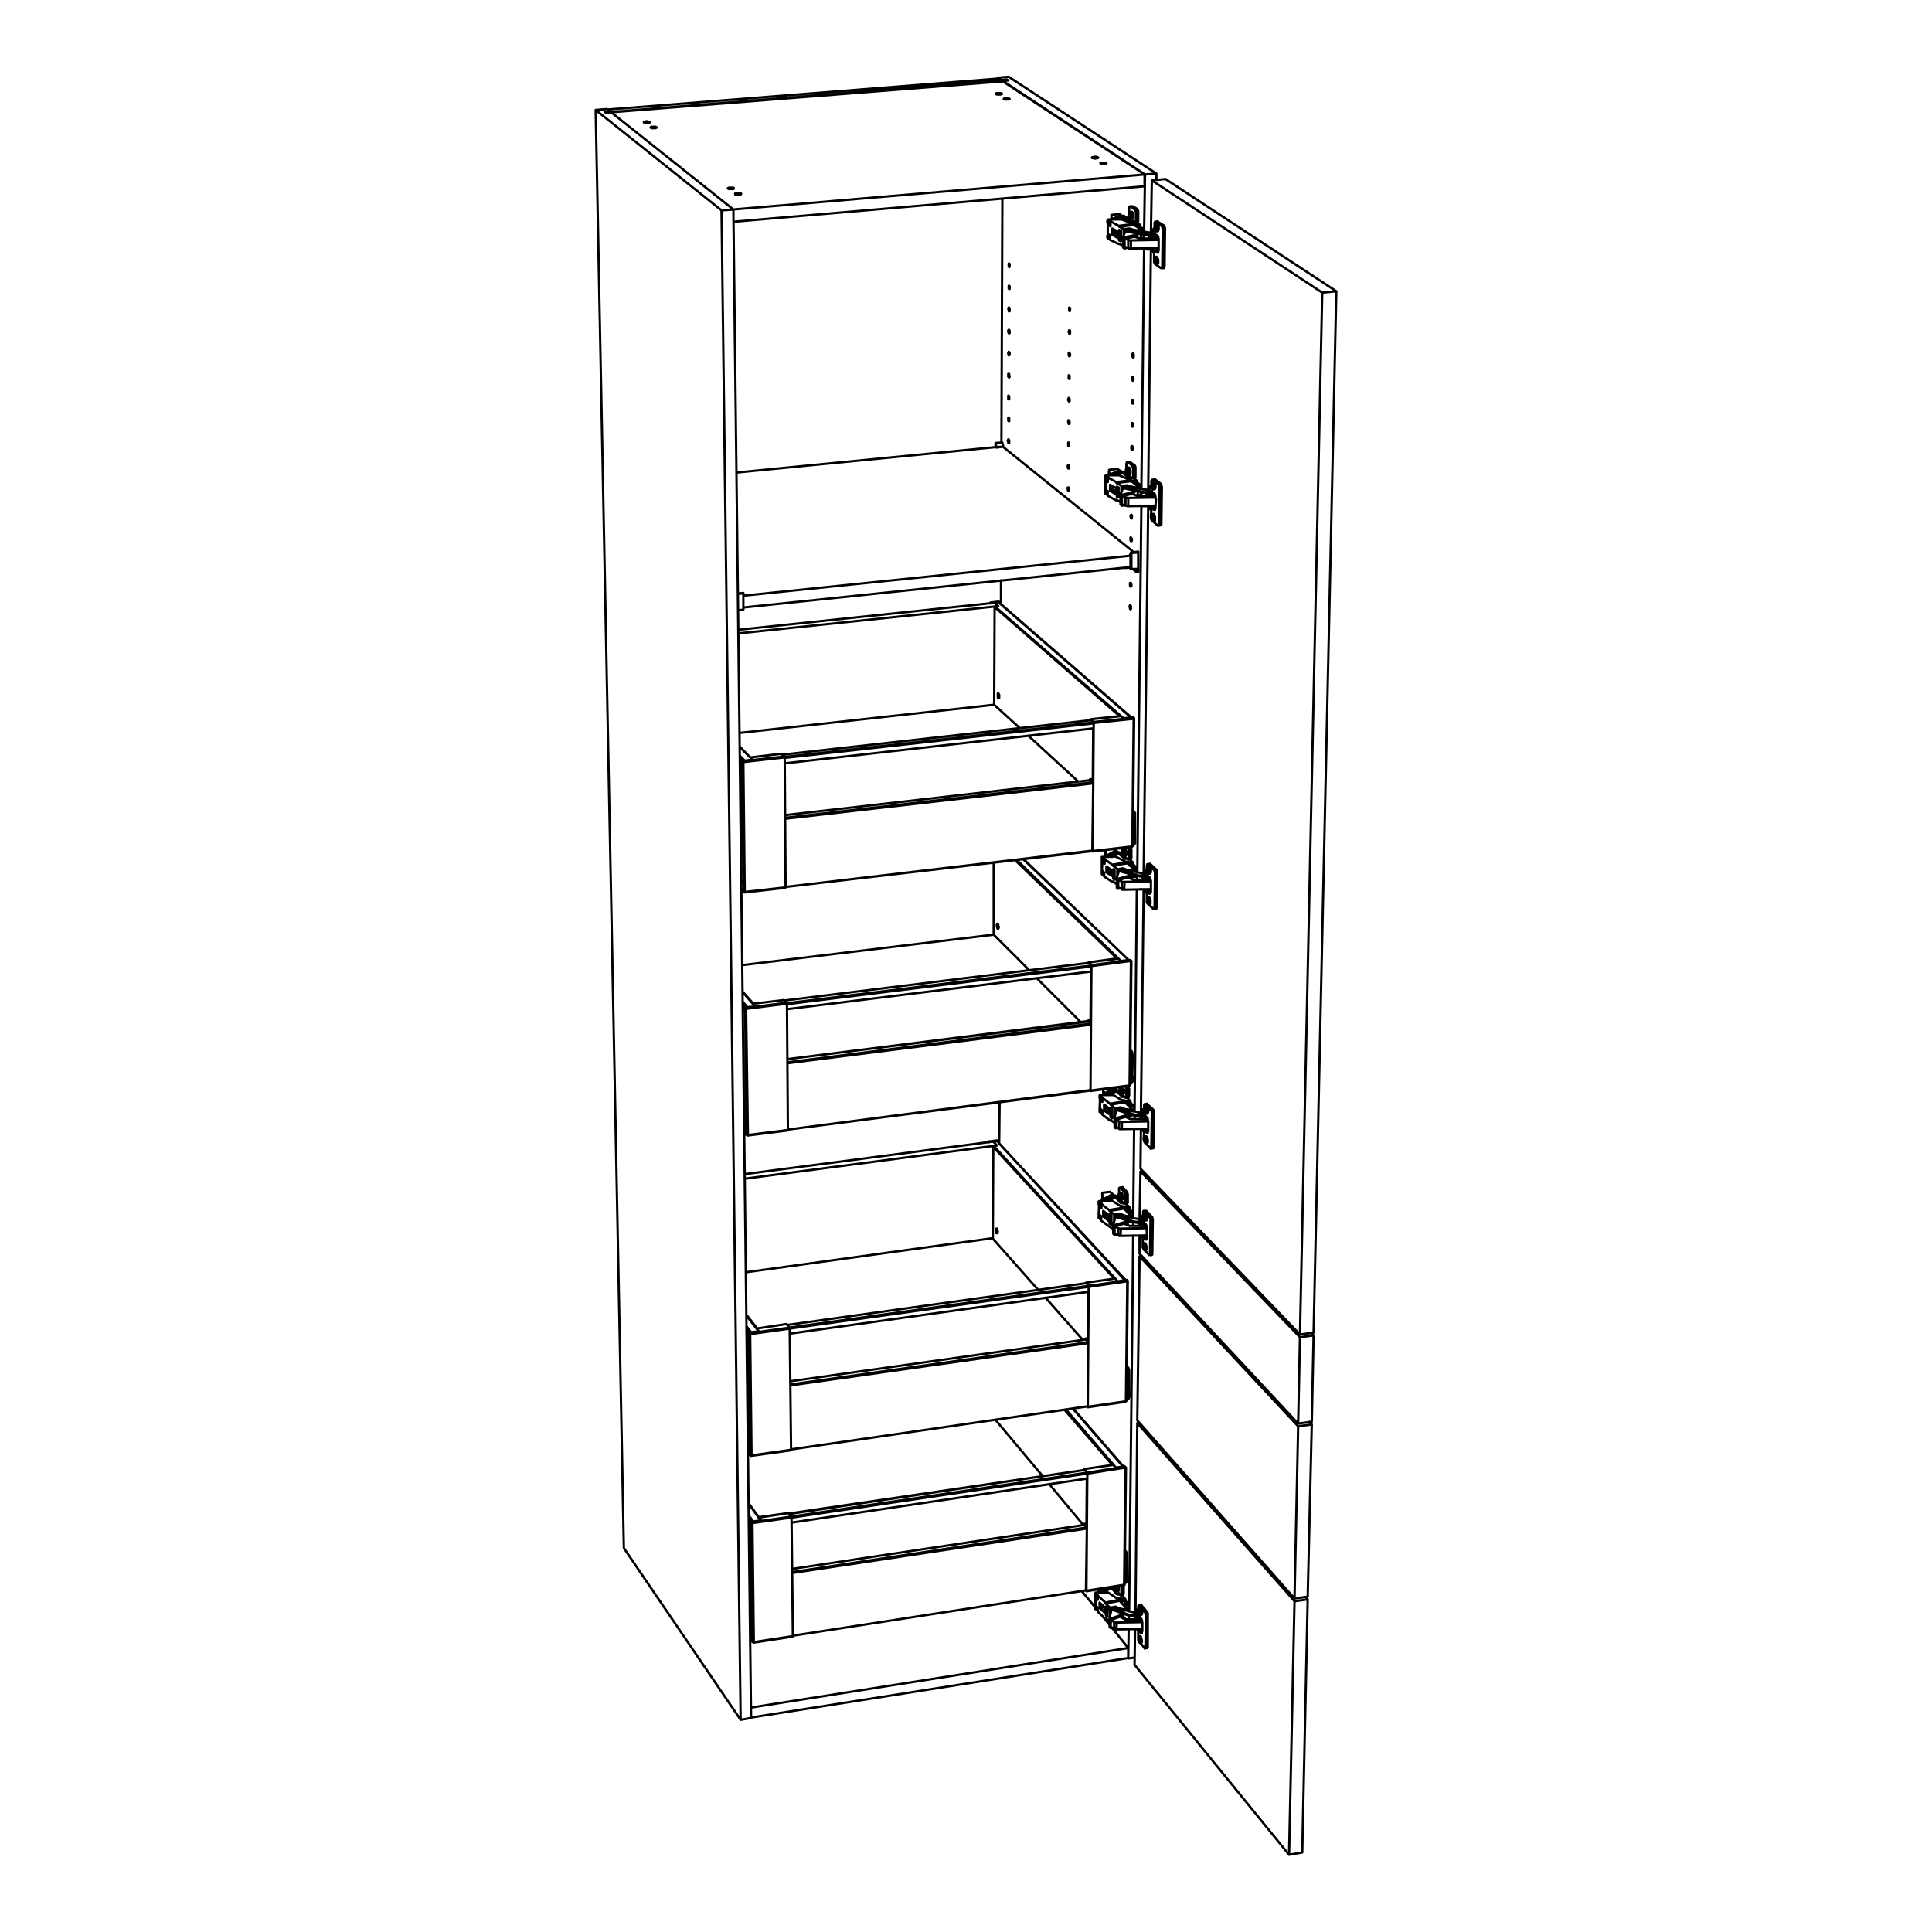 <?xml version="1.0" encoding="utf-8"?>
<!-- Generator: Adobe Illustrator 25.2.0, SVG Export Plug-In . SVG Version: 6.00 Build 0)  -->
<svg version="1.1" id="Lager_1" xmlns="http://www.w3.org/2000/svg" xmlns:xlink="http://www.w3.org/1999/xlink" x="0px" y="0px"
	 viewBox="0 0 425.2 425.2" style="enable-background:new 0 0 425.2 425.2;" xml:space="preserve">
<style type="text/css">
	.st0{fill:none;stroke:#000000;stroke-width:0.51;stroke-linecap:round;stroke-linejoin:round;stroke-miterlimit:10;}
</style>
<path class="st0" d="M162.4,130.7l1.2-0.1 M252.6,192.8L252.6,192.8 M252.7,196l0.6-0.1 M253,196.7l0.2-0.1 M254.2,54.8l0.8-0.1
	 M254.2,51.8l0.3-0.1 M254.4,55.1h0.6 M254.7,55.6h0.1 M253.6,111.4l0.7-0.1 M253.6,108.4h0.1 M253.7,111.7l0.6-0.1 M254,112.2
	L254,112.2 M251.7,269L251.7,269 M251.8,272.1l0.6-0.1 M252.1,272.8h0.2 M251,356.4h-0.1 M250.8,358.6l0.6-0.1 M251.1,359.4h0.2
	 M252,245.5L252,245.5 M252.1,248.6h0.6 M252.4,249.3h0.1 M244.3,349.6v-0.2 M247.3,104.3L247.3,104.3 M250.5,107v-0.1 M250.4,109
	v-0.8 M249,108.8v-0.2 M245.7,263.7v-0.2 M248.7,267.4v-0.5 M248.7,268.8v-0.1 M245.9,240.4v-0.2 M249,244v-0.5 M249,245.5v-0.2
	 M247.9,48.1V48 M251.1,52.5v-1 M249.6,52.1V52 M246.4,188.1v-0.2 M249.5,191.3V191 M249.5,193v-0.4 M244.8,349.7v-0.3 M247.8,353.9
	v-0.6 M252.4,111.4v-0.1 M251.2,111.4v-0.1 M251.8,54.8L251.8,54.8 M247.2,322.8L236.1,310 M234.6,310.2l11,12.8 M244.8,322.4
	l-10.5-12.1 M246.4,157.6l-27.5-24 M217.6,251.4L217.6,251.4 M245.2,281.4l-26.6-29 M248.4,211.3l-23.2-22.2 M223.7,189.2l23,22.3
	 M245.9,211l-22.5-21.7 M165.1,318.3l-0.5-0.6 M165.1,316l-0.5-0.6 M164.6,315.7l0.5,0.6 M165.1,315.9l-0.5-0.6 M164.3,293.3
	l0.5,0.6 M164.8,293.6l-0.5-0.6 M164.3,289.6l2.7,3.4 M164.3,292.3l0.8,1 M165.3,293.2l-1-1.3 M164.3,247.8l-0.5-0.5 M164.2,245.4
	l-0.4-0.5 M163.8,245.1l0.4,0.6 M164.2,245.3l-0.4-0.5 M163.5,221.9l0.5,0.6 M164,222.2l-0.5-0.6 M163.5,218.4l2.7,3.1 M163.5,220.9
	l0.7,0.8 M164.5,221.7l-1-1.2 M163.6,194.4l-0.4-0.5 M163.6,191.9l-0.5-0.5 M163.2,191.7l0.4,0.5 M163.6,191.8l-0.5-0.5
	 M162.9,167.8l0.4,0.5 M163.3,168l-0.4-0.5 M162.8,164.4l2.8,2.8 M162.9,166.7l0.7,0.8 M163.9,167.4l-1-1 M165.6,359.4l-0.5-0.6
	 M165.5,357.1l-0.4-0.7 M165.1,356.7l0.4,0.7 M165.5,357l-0.4-0.6 M164.8,334.9l0.5,0.6 M165.3,335.2l-0.5-0.6 M164.8,331l2.6,3.6
	 M164.8,333.9l0.8,1 M165.8,334.9l-1-1.4 M247.8,308.4L247.8,308.4h-0.1v0.1 M239.5,309.5v0.1 M238.9,294.7h0.1 M238.9,294.6h0.5
	 M247.9,308.2L247.9,308.2v0.1h-0.1 M248.1,282.1L248.1,282.1h0.1V282 M248.2,281.9l-0.1-0.1H248 M239,282.4L239,282.4 M165.4,320.4
	L165.4,320.4h0.1v-0.1 M165.2,320.2v0.1 M239,294.8l-65.1,9.2 M174.1,319l65.3-9.5 M174,304.7l65.5-9.3 M239.5,295.6l-65.5,9.3
	 M239.1,282.4l-65.8,9.2 M239.6,283.2l-65.8,9.2 M173.7,292.2l65.9-9.2 M249.1,186.3L249.1,186.3L249.1,186.3L249.1,186.3
	 M240.5,187.3L240.5,187.3 M239.9,171.7l0.1-0.1 M239.9,171.5h0.6 M249.3,186.1L249.3,186.1v0.1h-0.1 M249.5,158.2L249.5,158.2
	L249.5,158.2 M249.5,158L249.5,158h-0.1h-0.1 M240,158.5L240,158.5 M164,196.4L164,196.4L164,196.4 M163.7,196.2v0.1h0.1v0.1
	 M240,171.7l-67.2,7.7 M172.9,195.2l67.6-8 M172.8,180l67.7-7.8 M240.6,172.4l-67.8,7.8 M240.2,158.5l-68.1,7.6 M240.7,159.2
	l-68,7.6 M172.6,166.6l68.1-7.6 M247.3,348.8L247.3,348.8v0.1 M239.1,350v0.1 M238.6,335.5L238.6,335.5 M238.6,335.4l0.5-0.1
	 M247.5,348.7L247.5,348.7h-0.1 M247.7,323.1L247.7,323.1h0.1V323 M247.7,322.9L247.7,322.9l-0.1-0.1 M238.7,323.4L238.7,323.4
	 M165.9,361.5L165.9,361.5v-0.1 M165.7,361.3L165.7,361.3v0.1 M238.7,335.6l-64.4,9.7 M174.4,360l64.7-10 M174.3,346l64.8-9.8
	 M239.2,336.4l-64.9,9.8 M238.8,323.5l-65.1,9.7 M239.3,324.3l-65.1,9.7 M174.1,333.8l65.2-9.7 M248.5,238.9L248.5,238.9v0.1
	 M240,240L240,240 M239.5,224.7L239.5,224.7 M239.5,224.6l0.5-0.1 M248.7,238.8L248.7,238.8h-0.1 M248.9,211.6L248.9,211.6h0.1
	 M248.9,211.4L248.9,211.4h-0.1v-0.1 M239.6,211.9h0.1 M164.6,249.9L164.6,249.9L164.6,249.9 M164.4,249.7L164.4,249.7v0.1
	 M239.6,224.8l-66.3,8.3 M173.4,248.6l66.6-8.7 M173.3,233.8l66.7-8.5 M240.1,225.5l-66.8,8.5 M239.7,211.9l-67.1,8.3 M240.2,212.7
	l-67,8.3 M173.1,220.8l67.1-8.3 M247.8,347.8l-0.3-0.3 M248.2,307.4l-0.2-0.3 M249.6,185.3l-0.3-0.2 M249,238l-0.3-0.3 M165,319.9
	l-0.3-0.4 M165.5,361l-0.4-0.5 M164.1,249.4l-0.3-0.4 M163.5,196l-0.3-0.4 M247.9,265.1l0.1-0.1 M250.3,49.1L250.3,49.1
	 M247.2,355.5h-0.1 M247,351.2L247,351.2 M248.8,189.3L248.8,189.3 M249.7,105.4L249.7,105.4 M248.2,241.7h0.1 M219.6,17.3
	l-85.8,6.8 M220.4,17.8l-0.8-0.5 M134.4,24.6l-0.2-0.1 M221.7,17.6l-87.9,7.1 M221.8,17.7l-0.1-0.1 M133.8,24.7L133.8,24.7
	 M133.8,24.7L133.8,24.7 M220.7,17.9l-86.1,6.8 M165.3,378l83-13.1 M248.3,362.7v2.2 M165.3,375.8l83-13.1 M241,353.7l-2.9-3.5
	 M244.2,357.6l-1.9-2.3 M248.3,362.7l-3.6-4.5 M163.1,42.7v-0.1H163h-0.1h-0.1l-0.2-0.1h-0.1h-0.1l-0.2,0.1h-0.1H162h-0.1h-0.1v0.1
	v0.1h0.1h0.1l0.1,0.1h0.1h0.2h0.1h0.1h0.2l0.1-0.1h0.1L163.1,42.7L163.1,42.7 M161.5,41.4h-0.1v-0.1h-0.1h-0.1H161h-0.1h-0.1h-0.2
	h-0.1h-0.1l-0.1,0.1h-0.1v0.1h0.1l0.1,0.1h0.1h0.1h0.2h0.1h0.1h0.2h0.1h0.1v-0.1h0.1V41.4 M219.2,20.7h0.1h0.1v0.1h0.2h0.1h0.1h0.1
	h0.2h0.1l0.1-0.1h0.1h0.1v-0.1h-0.1l-0.1-0.1h-0.1h-0.1H220h-0.1h-0.1h-0.2h-0.1h-0.1h-0.1v0.1h-0.1V20.7 M220.9,21.8h0.1l0.1,0.1
	h0.1h0.1h0.1h0.1h0.1h0.2h0.1h0.1l0.1-0.1h0.1l-0.1-0.1H222l-0.2-0.1h-0.1h-0.1h-0.1h-0.2h-0.1h-0.1l-0.1,0.1L220.9,21.8L220.9,21.8
	 M144.5,28h-0.1l-0.1-0.1h-0.1h-0.1H144h-0.1h-0.2h-0.1h-0.1h-0.1l-0.1,0.1h-0.1v0.1h0.1l0.1,0.1h0.1h0.1h0.1h0.2h0.1h0.1h0.1h0.1
	l0.1-0.1h0.1V28 M143,26.8h-0.1h-0.1h-0.1l-0.1-0.1h-0.1h-0.1h-0.1h-0.2l-0.1,0.1h-0.1h-0.1l-0.1,0.1l0.1,0.1h0.1h0.1h0.1h0.1h0.2
	h0.1h0.1h0.1h0.1h0.1l0.1-0.1V26.8 M240.4,34.8L240.4,34.8h0.1h0.1h0.1l0.2,0.1h0.1h0.1l0.2-0.1h0.1h0.1h0.1l0.1-0.1h-0.1v-0.1h-0.1
	h-0.1h-0.1l-0.1-0.1h-0.1h-0.2h-0.1l-0.1,0.1h-0.1h-0.1h-0.1V34.8l-0.1-0.1L240.4,34.8 M242.2,36h0.1h0.1l0.1,0.1h0.1h0.1h0.1h0.2
	h0.1h0.1l0.1-0.1h0.1h0.1v-0.1h-0.1v-0.1h-0.1h-0.1H243h-0.1h-0.1h-0.2h-0.1h-0.1h-0.1h-0.1v0.1V36 M134.6,24.7l86.1-6.8
	 M220.7,17.9l31.2,20.5 M251.9,38.4l-90.5,7.7 M251.9,41l-90.4,7.8 M251.9,41v-2.6 M249.5,121.5l-28.8-23.2 M162.1,104l57.1-5.6
	 M163.6,131.1l85.2-8.8 M163.6,133.7l85.2-8.9 M163.6,134.2v-3.6 M162.5,134.3l1.1-0.1 M163.6,130.5L163.6,130.5v0.1 M220.5,97.4
	L220.5,97.4L220.5,97.4 M220.8,98.3L220.8,98.3 M220.6,97.4l0.2,0.9 M219.3,98.4l1.5-0.1 M220.6,97.4l-1.5,0.2 M247.7,125l0.8-0.1
	 M249.3,125.2l0.8,0.7 M250.5,121.6v4.3 M250.1,125.2l-1.1,0.1 M250.1,125.9v-0.7 M250.5,125.9h-0.4 M250.5,121.4L250.5,121.4v0.1
	v0.1 M250.5,121.6l-1.5,0.1 M248.9,121.6l-0.2,0.5 M248.7,122.1L248.7,122.1 M248.7,122.1l0.1,0.2 M248.8,122.3v2.5 M248.8,124.8
	L248.8,124.8 M219.2,98.4v-0.1 M219.2,98.3l0.1,0.2 M219.3,98.5L219.3,98.5h0.1v-0.1h-0.1 M219.3,98.4l-0.2-0.8 M219.1,97.6
	L219.1,97.6v-0.1V97.6 M219.1,98.4v-0.8 M247.7,125l-0.1-0.1 M247.8,124.9l-0.1,0.1 M248.4,124.8l0.6,0.5 M249,125.3v-3.6
	 M249,121.7L249,121.7v-0.1h-0.1 M252.9,193.1v0.5 M252.2,192.8L252.2,192.8L252.2,192.8 M252.2,192.7v0.1 M252.2,192.8L252.2,192.8
	 M252.2,192.7v0.1 M252.2,192.8L252.2,192.8l0.1,0.1 M252.3,192.9L252.3,192.9 M253,193.1v0.5 M252.4,196.6l-0.1-0.1l-0.1-0.2v-0.2
	l-0.1-0.2l-0.1-0.2 M253,196.2h-0.1 M252.6,195.7L252.6,195.7v0.1l0.1,0.1v0.1 M252.7,198.9h0.1 M252.5,198.2l0.2-0.1 M252.7,198.3
	h0.2 M252.7,198.2h0.1 M252.8,198.4h0.1 M252.8,198.2L252.8,198.2 M252.9,198.3L252.9,198.3 M252.7,196l0.3,0.2 M252.6,196.2h0.4
	 M252.7,198.2l-0.2-0.2 M252.8,197.7l-0.1,0.5 M252.8,197.7L252.8,197.7 M252.8,198.2v-0.5 M253,198.4l-0.2-0.2 M253,198.6
	L253,198.6v-0.1v-0.1 M252.8,198.4l0.2,0.2 M252.8,198.9v-0.5 M252.7,198.9L252.7,198.9h0.1 M252.7,198.3v0.6 M252.5,198.2l0.2,0.1
	 M252.5,198L252.5,198v0.1v0.1 M252.5,198v0.2v0.1v0.2l0.1,0.1v0.1v0.1l0.1,0.1v0.1l0.1,0.1h0.1l0.1-0.1v-0.1v-0.1l0.1-0.2v-0.1
	v-0.1l-0.1-0.2v-0.1v-0.2l-0.1-0.1v-0.1l-0.1-0.1l-0.1-0.1h-0.1v0.1l-0.1,0.1v0.1v0.1V198 M251.9,192.3L251.9,192.3v-0.1v-0.1
	 M251.9,192.4L251.9,192.4L251.9,192.4 M251.9,192.4L251.9,192.4 M252.5,192.9l-0.6-0.5 M252.6,192.8L252.6,192.8L252.6,192.8
	 M252.6,192.8L252.6,192.8 M251.9,192.1v-0.2l0.1-0.1l0.1-0.2v-0.1l0.1-0.1h0.1h0.1v-0.1 M253.1,190.1L253.1,190.1l0.1,0.1
	 M252.6,191.3h0.2 M252.8,191.5h0.2 M252.8,192h0.1 M254.4,200L254.4,200h0.1v-0.1v-0.1v-0.1l0.1-0.1 M252.8,191.4h0.1 M252.9,191.6
	l0.1-0.1 M252.8,191.4h0.1 M253,191.5v0.1 M253.1,191.7v-0.1v-0.2v-0.1v-0.1L253,191v-0.1v-0.1l-0.1-0.1h-0.1h-0.1l-0.1,0.1v0.1v0.1
	v0.1v0.2v0.1v0.2v0.1l0.1,0.1v0.2v0.1h0.1v0.1l0.1,0.1h0.1v-0.1h0.1v-0.1V192v-0.1V191.7 M252.6,191.2L252.6,191.2v0.1 M252.8,191.4
	l-0.2-0.2 M252.8,190.8v0.6 M252.9,190.9L252.9,190.9L252.9,190.9l-0.1-0.1 M252.9,191.4v-0.5 M253.1,191.6l-0.2-0.2 M253.1,191.7
	L253.1,191.7v-0.1 M252.9,191.6l0.2,0.1 M252.9,192.1v-0.5 M252.8,192L252.8,192v0.1h0.1 M252.8,191.5v0.5 M252.6,191.3l0.2,0.2
	 M253.2,190.2l1.2,1.1 M252.7,190.2h0.5 M254.6,199.6v-7.5 M254.6,199.6l-0.5,0.1 M254.6,192.1l-0.4,0.1 M254.6,192.1V192v-0.1v-0.1
	v-0.2l-0.1-0.1v-0.1l-0.1-0.1 M254.4,191.3l-0.5,0.1 M252.7,199l-0.1-0.1 M253.8,200l-1-0.9 M253.8,200l0.1,0.1h0.1V200v-0.1
	l0.1-0.1v-0.1 M254.1,199.7l0.1-7.5 M254.2,192.2v-0.1l-0.1-0.2v-0.1v-0.1v-0.1l-0.1-0.1v-0.1h-0.1 M252.7,190.2l1.2,1.2
	 M252.4,190.6v-0.1l0.1-0.1v-0.1v-0.1h0.1h0.1 M252.4,192v-1.4 M252.6,192.8L252.6,192.8v-0.1l-0.1-0.1v-0.1v-0.1l-0.1-0.1v-0.1V192
	 M253.1,193.2l-0.5-0.4 M253.2,193.6v-0.1v-0.1l-0.1-0.1v-0.1 M253.3,194.4L253.3,194.4v-0.2v-0.1V194v-0.1v-0.1l-0.1-0.1v-0.1
	 M253.3,194.5L253.3,194.5v-0.1 M253.3,195.9v-1.4 M253.3,196L253.3,196v-0.1 M253.2,196.6v-0.1v-0.1l0.1-0.1v-0.1v-0.1V196
	 M253,196.7L253,196.7l0.2-0.1 M252.6,196.2l0.4,0.5 M252.4,196.6v-0.1v-0.1v-0.1l0.1-0.1h0.1 M252.4,198.1v-1.5 M252.6,198.9
	L252.6,198.9l-0.1-0.2h-0.1v-0.2v-0.1v-0.1v-0.1v-0.1 M253,199.1L253,199.1l0.1-0.1l0.1-0.1v-0.1v-0.1v-0.2 M253.2,198.5v-0.1v-0.1
	v-0.2l-0.1-0.1v-0.1v-0.2l-0.1-0.1l-0.1-0.1h-0.1 M253.1,192.2L253.1,192.2h0.1v-0.1l0.1-0.1v-0.2v-0.1 M253.3,191.7v-0.1v-0.2v-0.1
	l-0.1-0.2V191v-0.1l-0.1-0.1v-0.1H253v-0.1h-0.1 M254.6,52v0.5 M254.6,52L254.6,52 M254.6,52.1V52 M253.8,51.9V52 M253.8,51.7v0.2
	 M253.8,52v-0.1 M253.8,51.7V52 M253.8,52L253.8,52h0.1 M254.4,52h0.1 M253.9,52h0.1 M254.5,52L254.5,52l0.1,0.1 M254.6,52.1v0.4
	 M254.9,52.2L254.9,52.2h-0.1v-0.1 M254,55.9v-0.1l-0.1-0.2l-0.1-0.2l-0.1-0.2l-0.1-0.3v-0.1 M254.6,55.3L254.6,55.3 M254.2,54.8
	h0.1v0.1V55v0.1h0.1 M254.2,54.6v0.2 M254.4,58h0.1 M254.2,57.3h0.2 M254.4,57.5l0.2-0.1 M254.4,57.3h0.1 M254.5,57.5L254.5,57.5
	 M254.4,57.3L254.4,57.3 M254.4,57.3l0.2,0.1 M254.6,57.4v0.1 M254.6,57.5h0.1 M254.4,55.1l0.2,0.2 M254.3,55.3h0.3 M254.4,57.3
	l-0.2-0.1 M254.4,56.7v0.6 M254.5,56.8L254.5,56.8h-0.1v-0.1 M254.5,57.3v-0.5 M254.7,57.5l-0.2-0.2 M254.7,57.6L254.7,57.6v-0.1
	 M254.5,57.5l0.2,0.1 M254.5,58.1v-0.6 M254.4,58L254.4,58v0.1h0.1 M254.4,57.5V58 M254.2,57.3l0.2,0.2 M254.2,57.2L254.2,57.2
	L254.2,57.2 M254.1,57.2L254.1,57.2l0.1,0.3v0.1v0.2v0.1l0.1,0.1v0.1l0.1,0.1h0.1h0.1v-0.1l0.1-0.1v-0.1v-0.1v-0.1v-0.2v-0.1v-0.2
	v-0.1l-0.1-0.1v-0.2v-0.1l-0.1-0.1h-0.1h-0.1l-0.1,0.1v0.1v0.1l-0.1,0.2V57.2 M253.5,51.4L253.5,51.4v-0.1v-0.1 M253.5,51.4
	L253.5,51.4 M254.1,51.9l-0.4-0.3 M254.2,51.8L254.2,51.8v0.1h-0.1 M254.3,51.6l-0.1,0.2 M253.5,51.2l0.1-0.2v-0.2l0.1-0.2l0.1-0.1
	l0.1-0.1v-0.1l0.1-0.1h0.1 M254.8,48.7L254.8,48.7L254.8,48.7 M254.3,50h0.1 M254.5,50.1L254.5,50.1 M254.5,50.7L254.5,50.7
	 M256.1,59L256.1,59h0.1v-0.1v-0.1l0.1-0.1v-0.1v-0.1 M254.5,49.9L254.5,49.9 M254.5,50.1h0.2 M254.4,49.9L254.4,49.9V50 M254.4,50
	l0.2,0.1 M254.6,50.1L254.6,50.1 M254.7,50.1l0.1,0.1 M254.8,50.2v-0.1v-0.2v-0.1v-0.1l-0.1-0.2v-0.1l-0.1-0.1l-0.1-0.1h-0.1v0.1
	h-0.1v0.1v0.1l-0.1,0.1v0.2v0.1v0.2v0.1l0.1,0.2v0.1v0.1l0.1,0.1v0.1l0.1,0.1h0.1h0.1v-0.1v-0.1l0.1-0.1v-0.1v-0.1V50.2 M254.3,49.8
	L254.3,49.8v0.1V50 M254.5,49.9l-0.2-0.1 M254.5,49.4v0.5 M254.6,49.4L254.6,49.4L254.6,49.4 M254.6,50v-0.6 M254.8,50.1l-0.2-0.1
	 M254.8,50.3L254.8,50.3L254.8,50.3v-0.2 M254.5,50.1l0.3,0.2 M254.5,50.7v-0.6 M254.5,50.7L254.5,50.7 M254.5,50.1v0.6 M254.3,50
	l0.2,0.1 M254.8,48.8l1.3,0.8 M254.3,48.8h0.5 M256.3,58.5l0.1-8 M256.3,58.5h-0.5 M256.4,50.5h-0.5 M256.4,50.5v-0.2v-0.1l-0.1-0.1
	V50v-0.2h-0.1v-0.1l-0.1-0.1 M256.1,49.6l-0.5,0.1 M255.5,59l-1.3-0.9 M255.5,59L255.5,59h0.2v-0.1l0.1-0.1v-0.1v-0.2 M255.8,58.5
	l0.1-8 M255.9,50.5v-0.1v-0.2l-0.1-0.1V50v-0.1l-0.1-0.1v-0.1h-0.1 M254.3,48.8l1.3,0.9 M254.1,49.3L254.1,49.3v-0.2V49l0.1-0.1
	v-0.1h0.1 M254.1,50.8v-1.5 M254.3,51.6L254.3,51.6l-0.1-0.1v-0.1l-0.1-0.1v-0.1v-0.1V51v-0.2 M254.8,51.9l-0.5-0.3 M254.9,52.2
	L254.9,52.2v-0.1h-0.1V52v-0.1 M255,53.1V53v-0.1v-0.1v-0.2v-0.1l-0.1-0.1v-0.1v-0.1 M255,53.2L255,53.2v-0.1 M255,54.7v-1.5
	 M255,54.9L255,54.9v-0.1v-0.1 M254.9,55.5v-0.1v-0.1v-0.1l0.1-0.1V55v-0.1 M254.7,55.6L254.7,55.6h0.1v-0.1h0.1 M254.3,55.3
	l0.4,0.3 M254,55.8L254,55.8v-0.2l0.1-0.1v-0.1v-0.1h0.1h0.1 M254,57.3v-1.5 M254.2,58.1L254.2,58.1l-0.1-0.1v-0.1v-0.1l-0.1-0.1
	v-0.1v-0.2v-0.1 M254.7,58.2L254.7,58.2l0.1-0.1V58l0.1-0.1v-0.2v-0.1 M254.9,57.6v-0.2v-0.1v-0.2l-0.1-0.1v-0.1l-0.1-0.1v-0.1
	l-0.1-0.1l-0.1-0.1 M254.7,50.9h0.1v-0.1h0.1v-0.1v-0.1l0.1-0.1v-0.1v-0.2 M255,50.2v-0.1v-0.2l-0.1-0.1v-0.2v-0.1l-0.1-0.1v-0.1
	l-0.1-0.1h-0.1 M253.9,108.6v0.6 M253.9,108.6L253.9,108.6 M254,108.6h-0.1 M253.2,108.5L253.2,108.5v0.1 M253.2,108.3v0.2
	 M253.2,108.5L253.2,108.5 M253.2,108.3v0.2 M253.2,108.5v0.1h0.1 M253.8,108.6h0.1 M253.3,108.6L253.3,108.6 M254,108.6L254,108.6
	 M253.9,108.6L253.9,108.6 M254,108.6v0.6 M254.1,108.7L254.1,108.7 M253.4,112.4l-0.1-0.1l-0.1-0.2l-0.1-0.2v-0.2l-0.1-0.3
	 M253.9,111.9v-0.1 M253.6,111.4L253.6,111.4v0.1v0.1h0.1v0.1 M253.6,111.3v0.1 M253.7,114.6h0.1 M253.5,113.9h0.2 M253.7,114h0.2
	 M253.7,113.9h0.1 M253.8,114.1h0.2 M253.7,113.8L253.7,113.8v0.1 M253.7,113.9l0.2,0.1 M253.9,114v0.1 M254,114.1L254,114.1
	 M253.7,111.7l0.2,0.2 M253.6,111.9h0.3 M253.7,113.9l-0.2-0.2 M253.7,113.3v0.6 M253.8,113.4L253.8,113.4v-0.1h-0.1 M253.8,113.9
	v-0.5 M254,114.1l-0.2-0.2 M254,114.2L254,114.2v-0.1 M253.8,114.1l0.2,0.1 M253.8,114.6v-0.5 M253.7,114.6L253.7,114.6h0.1
	 M253.7,114v0.6 M253.5,113.9l0.2,0.1 M253.5,113.7L253.5,113.7L253.5,113.7v0.2 M253.5,113.8v0.1v0.1v0.2v0.1l0.1,0.2v0.1l0.1,0.1
	l0.1,0.1h0.1l0.1-0.1v-0.1v-0.1v-0.1l0.1-0.1v-0.2V114l-0.1-0.2v-0.1v-0.1l-0.1-0.2v-0.1h-0.1v-0.1h-0.1h-0.1v0.1l-0.1,0.1v0.1v0.1
	V113.8 M252.8,108L252.8,108v-0.1v-0.1v-0.1 M252.8,108.1h0.1V108h-0.1 M252.8,108.1L252.8,108.1 M253.4,108.5l-0.6-0.4
	 M253.6,108.4v0.1h-0.1h-0.1 M253.6,108.3v0.1 M252.8,107.7l0.1-0.1l0.1-0.2v-0.2l0.1-0.1l0.1-0.1l0.1-0.1h0.1 M254.1,105.5
	L254.1,105.5h0.1 M253.6,106.7h0.2 M253.8,106.9h0.2 M253.8,107.4h0.1 M255.4,115.6L255.4,115.6h0.1v-0.1l0.1-0.1v-0.1v-0.1
	 M253.8,106.7h0.1 M253.9,106.9h0.1 M253.8,106.7L253.8,106.7 M253.8,106.7l0.2,0.2 M254,106.9L254,106.9 M254,106.9l0.1,0.1
	 M254.1,107.1v-0.2v-0.1v-0.2v-0.1l-0.1-0.1v-0.2l-0.1-0.1l-0.1-0.1h-0.1v0.1l-0.1,0.1v0.1v0.1v0.1v0.2v0.1v0.2v0.1v0.2l0.1,0.1v0.1
	l0.1,0.1l0.1,0.1l0.1-0.1l0.1-0.1v-0.1v-0.1v-0.1V107.1 M253.6,106.6L253.6,106.6v0.1 M253.8,106.7l-0.2-0.1 M253.8,106.2v0.5
	 M253.9,106.2L253.9,106.2h-0.1 M253.9,106.8v-0.6 M254.1,106.9l-0.2-0.1 M254.1,107.1L254.1,107.1V107v-0.1 M253.9,106.9l0.2,0.2
	 M253.9,107.5v-0.6 M253.8,107.4v0.1h0.1 M253.8,106.9v0.5 M253.6,106.7l0.2,0.2 M254.2,105.5l1.3,1 M253.7,105.6l0.5-0.1
	 M255.6,115.2l0.1-7.8 M255.6,115.2h-0.5 M255.7,107.4h-0.5 M255.7,107.4v-0.2v-0.1l-0.1-0.1v-0.1v-0.2h-0.1v-0.1v-0.1 M255.5,106.5
	l-0.5,0.1 M254.8,115.7l-1.2-1.1 M254.8,115.7h0.1l0.1-0.1v-0.1l0.1-0.1v-0.1v-0.1 M255.1,115.2l0.1-7.8 M255.2,107.4v-0.1v-0.1
	l-0.1-0.2v-0.1v-0.1l-0.1-0.1v-0.1 M253.7,105.6l1.3,1 M253.4,106.1v-0.2v-0.1l0.1-0.1v-0.1h0.1h0.1 M253.4,107.5v-1.4 M253.6,108.3
	L253.6,108.3L253.6,108.3l-0.1-0.2V108l-0.1-0.1v-0.1v-0.1v-0.2 M254.1,108.7l-0.5-0.4 M254.2,109v-0.1v-0.1h-0.1v-0.1 M254.3,109.8
	L254.3,109.8v-0.2v-0.1v-0.1v-0.1v-0.1l-0.1-0.1V109 M254.4,110L254.4,110v-0.1v-0.1h-0.1 M254.3,111.4l0.1-1.4 M254.3,111.6
	L254.3,111.6v-0.1v-0.1 M254.2,112.2v-0.1V112l0.1-0.1v-0.1v-0.1v-0.1 M254,112.2L254,112.2L254,112.2h0.2 M253.6,111.9l0.4,0.3
	 M253.4,112.3L253.4,112.3v-0.2V112l0.1-0.1h0.1 M253.3,113.8l0.1-1.5 M253.6,114.6L253.6,114.6l-0.1-0.1l-0.1-0.1v-0.1v-0.1v-0.1
	l-0.1-0.2v-0.1 M254,114.8L254,114.8L254,114.8l0.2-0.2v-0.1v-0.2v-0.1 M254.2,114.2V114v-0.1v-0.1l-0.1-0.2v-0.1v-0.1l-0.1-0.1
	v-0.1h-0.1v-0.1h-0.1 M254.1,107.6L254.1,107.6h0.1v-0.1l0.1-0.1v-0.1v-0.1V107 M254.3,107v-0.1v-0.1v-0.2l-0.1-0.1v-0.2v-0.1
	l-0.1-0.1L254,106h-0.1 M252,269.4v0.4 M251.3,268.9L251.3,268.9 M251.3,268.8L251.3,268.8 M251.3,268.9L251.3,268.9 M251.3,268.8
	L251.3,268.8 M251.3,268.9L251.3,268.9v0.1h0.1 M251.4,269h0.1 M252.1,269.4v0.4 M251.5,272.6l-0.1-0.1v-0.2l-0.1-0.2l-0.1-0.2
	 M252.1,272.3L252.1,272.3 M251.7,271.9h0.1v0.1v0.1 M251.8,274.9h0.1 M251.7,274.2h0.1 M251.9,274.4h0.1 M251.9,274.3L251.9,274.3
	 M251.9,274.5h0.1 M251.9,274.3L251.9,274.3 M252,274.4v0.1 M251.8,272.1l0.3,0.2 M251.7,272.4l0.4-0.1 M251.9,274.3l-0.2-0.2
	 M251.9,273.8v0.5 M251.9,273.8L251.9,273.8 M251.9,274.3v-0.5 M252.1,274.5l-0.2-0.2 M252.1,274.7L252.1,274.7v-0.1v-0.1
	 M251.9,274.5l0.2,0.2 M251.9,275v-0.5 M251.8,274.9h0.1v0.1 M251.9,274.4l-0.1,0.5 M251.7,274.2l0.2,0.2 M251.7,274.1L251.7,274.1
	v0.1 M251.6,274.1v0.1v0.2v0.1l0.1,0.1v0.2v0.1l0.1,0.1v0.1h0.1v0.1h0.1l0.1-0.1V275v-0.1l0.1-0.2v-0.1v-0.1l-0.1-0.2v-0.1v-0.1
	l-0.1-0.2v-0.1v-0.1h-0.1v-0.1h-0.1h-0.1v0.1l-0.1,0.1v0.2V274.1 M251,268.4L251,268.4L251,268.4v-0.2 M251,268.5L251,268.5v-0.1
	 M251,268.5L251,268.5 M251.6,269.1l-0.6-0.6 M251.7,269v0.1h-0.1 M251.7,269L251.7,269 M251,268.2V268l0.1-0.1l0.1-0.1l0.1-0.1
	v-0.1h0.1h0.1 M252.2,266.5L252.2,266.5h0.1 M251.7,267.7l0.2-0.1 M251.9,267.9l0.2-0.1 M251.9,268.4h0.1 M253.5,276.2L253.5,276.2
	v-0.1h0.1V276v-0.1v-0.1 M251.9,267.7h0.1 M252,267.9L252,267.9 M252,267.7L252,267.7 M252.1,267.9L252.1,267.9 M252.2,268.1V268
	v-0.2v-0.1v-0.1l-0.1-0.2v-0.1v-0.1l-0.1-0.1l-0.1-0.1h-0.1v0.1h-0.1v0.1v0.1v0.2v0.1v0.1v0.2v0.1l0.1,0.1v0.2v0.1l0.1,0.1l0.1,0.1
	h0.1l0.1-0.1v-0.1v-0.2V268.1 M251.7,267.5L251.7,267.5v0.1v0.1 M251.9,267.7l-0.2-0.2 M251.9,267.2v0.5 M252,267.3L252,267.3v-0.1
	h-0.1 M252,267.8v-0.5 M252.2,268l-0.2-0.2 M252.2,268.1L252.2,268.1V268 M252,267.9l0.2,0.2 M252,268.4v-0.5 M251.9,268.4
	L251.9,268.4h0.1 M251.9,267.9v0.5 M251.7,267.7l0.2,0.2 M252.3,266.5l1.2,1.3 M251.8,266.6l0.5-0.1 M253.6,275.8l0.1-7.2
	 M253.6,275.8h-0.5 M253.7,268.6l-0.5,0.1 M253.7,268.6v-0.1v-0.1v-0.1l-0.1-0.2V268v-0.1h-0.1v-0.1 M253.5,267.8l-0.5,0.1
	 M251.8,275l-0.1-0.1 M252.9,276.2l-0.9-1 M252.9,276.2h0.1h0.1v-0.1V276v-0.2 M253.1,275.8l0.1-7.1 M253.2,268.7v-0.1v-0.2v-0.1
	v-0.1l-0.1-0.1V268v-0.1H253 M251.8,266.6l1.2,1.3 M251.6,266.9L251.6,266.9v-0.2v-0.1l0.1-0.1l0.1,0.1 M251.5,268.3l0.1-1.4
	 M251.8,269.1l-0.1-0.1l-0.1-0.1v-0.1v-0.2l-0.1-0.1v-0.1v-0.1 M252.2,269.5l-0.4-0.4 M252.3,269.9L252.3,269.9v-0.2l-0.1-0.1v-0.1
	 M252.4,270.7v-0.1v-0.1v-0.1v-0.1v-0.1l-0.1-0.1V270v-0.1 M252.4,270.8L252.4,270.8v-0.1 M252.4,272.1v-1.3 M252.4,272.3
	L252.4,272.3v-0.1v-0.1 M252.3,272.8v-0.1v-0.1l0.1-0.1v-0.1v-0.1 M252.1,272.8h0.1h0.1 M251.7,272.4l0.4,0.4 M251.5,272.7v-0.1
	v-0.1v-0.1h0.1v-0.1h0.1v0.1 M251.5,274.1v-1.4 M251.7,274.9l-0.1-0.1v-0.1v-0.1l-0.1-0.1v-0.1v-0.1v-0.1v-0.1 M252.1,275.1h0.1
	l0.1-0.1v-0.1v-0.1v-0.1 M252.3,274.7v-0.2v-0.1v-0.2l-0.1-0.1V274v-0.1l-0.1-0.1v-0.1l-0.1-0.1h-0.1 M252.2,268.6L252.2,268.6h0.1
	v-0.1v-0.1l0.1-0.1v-0.1v-0.1 M252.4,268.1V268v-0.2v-0.1l-0.1-0.2v-0.1l-0.1-0.1v-0.1v-0.1h-0.1V267H252 M251,356.3L251,356.3v0.1
	h-0.1 M250.9,356.4L250.9,356.4 M251,356.1v0.2 M251,356.3L251,356.3 M250.3,355.4L250.3,355.4 M250.3,355.3v0.1 M250.3,355.4
	L250.3,355.4 M250.3,355.4L250.3,355.4 M250.3,355.4L250.3,355.4v0.1h0.1 M250.4,355.5L250.4,355.5 M251,356.1v0.2 M251,356.3v0.1
	 M250.5,359l-0.1-0.1v-0.2l-0.1-0.2 M251,358.8L251,358.8h-0.1 M250.8,358.5L250.8,358.5v0.1 M250.8,361.4h0.1 M250.6,360.7h0.1
	 M250.8,360.9h0.1 M250.8,360.8h0.1 M250.9,361h0.1 M250.9,360.8L250.9,360.8 M251,360.9v0.1 M250.8,358.6l0.2,0.2 M250.7,358.9
	l0.3-0.1 M250.8,360.8l-0.2-0.3 M250.8,360.3v0.5 M250.9,360.3L250.9,360.3h-0.1 M250.9,360.8v-0.5 M251.1,361.1l-0.2-0.3
	 M251.1,361.2L251.1,361.2L251.1,361.2 M250.9,361l0.2,0.2 M250.9,361.5V361 M250.8,361.4L250.8,361.4h0.1v0.1 M250.8,360.9v0.5
	 M250.6,360.7l0.2,0.2 M250.6,360.5v0.1v0.1 M250.6,360.5v0.2v0.1v0.1l0.1,0.2v0.1v0.1l0.1,0.1v0.1l0.1,0.1h0.1l0.1-0.1v-0.1v-0.1
	v-0.2V361v-0.1v-0.2v-0.1l-0.1-0.1v-0.1l-0.1-0.1v-0.1l-0.1-0.1h-0.1v0.1h-0.1v0.1v0.1V360.5 M250,354.9L250,354.9v-0.1v-0.1
	 M250,355L250,355v-0.1 M250,355L250,355 M250.6,355.7L250,355 M250.7,355.6L250.7,355.6l-0.1,0.1 M250,354.7L250,354.7l0.1-0.3
	l0.1-0.1l0.1-0.1h0.1h0.1 M251.1,353.2L251.1,353.2h0.1v0.1 M250.7,354.4h0.1 M250.9,354.6h0.1 M250.9,355.1h0.1 M252.4,362.7h0.1
	v-0.1l0.1-0.1v-0.1 M250.9,354.5h0.1 M251,354.7L251,354.7 M251,354.5L251,354.5 M251.1,354.7L251.1,354.7 M251.2,354.9v-0.1v-0.1
	v-0.2l-0.1-0.1v-0.1v-0.2L251,354l-0.1-0.1l-0.1-0.1v0.1h-0.1v0.1v0.1v0.1v0.1v0.2v0.1v0.1v0.2l0.1,0.1v0.1l0.1,0.1v0.1h0.1v0.1h0.1
	v-0.1l0.1-0.1v-0.1V354.9 M250.7,354.3L250.7,354.3v0.1 M250.9,354.5l-0.2-0.2 M250.9,354v0.5 M251,354.1L251,354.1h-0.1V354
	 M251,354.6v-0.5 M251.2,354.8l-0.2-0.2 M251.2,354.9L251.2,354.9v-0.1 M251,354.7l0.2,0.2 M251,355.2v-0.5 M250.9,355.1
	L250.9,355.1L250.9,355.1l0.1,0.1 M250.9,354.6v0.5 M250.7,354.4l0.2,0.2 M251.2,353.3l1.2,1.4 M250.8,353.4l0.4-0.1 M252.6,362.4
	v-6.9 M252.6,362.4h-0.5 M252.6,355.5l-0.4,0.1 M252.6,355.5v-0.1v-0.1v-0.1v-0.1V355l-0.1-0.1v-0.1l-0.1-0.1 M252.4,354.7l-0.4,0.1
	 M250.7,361.4v-0.1 M251.9,362.7l-0.9-1.1 M251.9,362.7v0.1h0.1l0.1-0.1v-0.1v-0.2 M252.1,362.4l0.1-6.8 M252.2,355.6v-0.1v-0.1
	l-0.1-0.1v-0.2V355l-0.1-0.1v-0.1 M250.8,353.4l1.2,1.4 M250.5,353.6v-0.1h0.1v-0.1v-0.1h0.1l0.1,0.1 M250.5,354.9v-1.3
	 M250.7,355.8v-0.1v-0.1l-0.1-0.1v-0.1v-0.1l-0.1-0.1v-0.1v-0.2 M251.2,356.3l-0.5-0.5 M251.3,356.6v-0.1l-0.1-0.1v-0.1
	 M251.4,357.4v-0.1v-0.1v-0.1V357l-0.1-0.1v-0.1v-0.1v-0.1 M251.4,357.5L251.4,357.5v-0.1 M251.4,358.8v-1.3 M251.4,358.9
	L251.4,358.9v-0.1 M251.2,359.4l0.1-0.1v-0.1v-0.1l0.1-0.1v-0.1 M251.1,359.4L251.1,359.4h0.1 M250.7,358.9l0.4,0.5 M250.5,359.2
	L250.5,359.2V359v-0.1l0.1-0.1h0.1v0.1 M250.5,360.5v-1.3 M250.7,361.3l-0.1-0.1v-0.1V361l-0.1-0.1v-0.1v-0.1v-0.1v-0.1
	 M251.1,361.6h0.1v-0.1l0.1-0.1v-0.1v-0.1 M251.3,361.2V361v-0.1l-0.1-0.1v-0.2v-0.1l-0.1-0.1v-0.1v-0.1l-0.1-0.1h-0.1 M251.2,355.4
	L251.2,355.4v-0.1h0.1v-0.1v-0.1V355l0.1-0.1 M251.4,354.9v-0.1l-0.1-0.2v-0.1v-0.1v-0.2l-0.1-0.1V354l-0.1-0.1l-0.1-0.1
	 M252.3,245.9v0.4 M251.6,245.4v0.1 M251.6,245.3L251.6,245.3 M251.6,245.5v-0.1 M251.6,245.4v0.1 M251.6,245.5L251.6,245.5h0.1
	 M251.7,245.5L251.7,245.5 M252.3,245.9v0.4 M251.8,249.2l-0.1-0.1l-0.1-0.2v-0.2l-0.1-0.2v-0.1 M252.3,248.9L252.3,248.9l-0.1-0.1
	 M252,248.4v0.1h0.1v0.1 M252.1,251.5h0.1 M251.9,250.8h0.2 M252.1,251h0.2 M252.1,250.8h0.1 M252.2,251h0.1 M252.1,250.8l0.1,0.1
	 M252.3,251L252.3,251 M252.1,248.6l0.2,0.3 M252,248.9h0.3 M252.1,250.8l-0.2-0.2 M252.1,250.3v0.5 M252.2,250.4L252.2,250.4
	L252.2,250.4l-0.1-0.1 M252.2,250.9v-0.5 M252.4,251.1l-0.2-0.2 M252.4,251.2L252.4,251.2v-0.1 M252.2,251l0.2,0.2 M252.2,251.5V251
	 M252.1,251.5L252.1,251.5h0.1 M252.1,251v0.5 M251.9,250.8l0.2,0.2 M251.9,250.6v0.1v0.1 M251.9,250.6v0.2v0.1v0.2v0.1l0.1,0.1v0.1
	l0.1,0.1v0.1l0.1,0.1h0.1l0.1-0.1v-0.1v-0.1v-0.1v-0.1V251v-0.1v-0.2v-0.1l-0.1-0.1v-0.1l-0.1-0.1v-0.1h-0.1v-0.1H252v0.1h-0.1v0.1
	v0.1v0.1V250.6 M251.3,245v-0.1v-0.1v-0.1 M251.3,245L251.3,245 M251.3,245L251.3,245 M251.8,245.6l-0.5-0.6 M252,245.5v0.1h-0.1
	h-0.1 M252,245.5L252,245.5 M251.3,244.7v-0.1l0.1-0.2v-0.1l0.1-0.1l0.1-0.1h0.1h0.1 M252.4,242.9L252.4,242.9h0.1v0.1 M252,244.1
	L252,244.1 M252.2,244.3h0.1 M252.2,244.8h0.1 M253.8,252.7L253.8,252.7l0.1-0.1v-0.1v-0.1v-0.1 M252.2,244.2h0.1 M252.3,244.4h0.1
	 M252.2,244.2h0.1 M252.4,244.3L252.4,244.3 M252.5,244.6v-0.2v-0.1v-0.1V244l-0.1-0.1v-0.1l-0.1-0.1v-0.1l-0.1-0.1h-0.1l-0.1,0.1
	v0.1v0.1v0.1v0.2v0.1v0.2v0.1v0.1l0.1,0.1v0.2h0.1v0.1l0.1,0.1h0.1V245l0.1-0.1v-0.1v-0.1V244.6 M252,244L252,244v0.1 M252.2,244.2
	L252,244 M252.2,243.7v0.5 M252.3,243.7L252.3,243.7h-0.1 M252.3,244.2v-0.5 M252.5,244.4l-0.2-0.2 M252.5,244.6L252.5,244.6v-0.1
	v-0.1 M252.3,244.4l0.2,0.2 M252.3,244.9v-0.5 M252.2,244.8L252.2,244.8l0.1,0.1 M252.2,244.3v0.5 M252,244.1l0.2,0.2 M252.5,243
	l1.3,1.2 M252.1,243h0.4 M253.9,252.3l0.1-7.2 M253.9,252.3l-0.5,0.1 M254,245.1h-0.5 M254,245.1v-0.2v-0.1v-0.1l-0.1-0.1v-0.1v-0.1
	l-0.1-0.1v-0.1 M253.8,244.2l-0.5,0.1 M252.1,251.6l-0.1-0.1 M253.2,252.7l-1-1 M253.2,252.7v0.1h0.1l0.1-0.1v-0.1v-0.1v-0.1
	 M253.4,252.4l0.1-7.3 M253.5,245.1V245v-0.1v-0.2v-0.1l-0.1-0.1v-0.1l-0.1-0.1 M252.1,243l1.2,1.3 M251.8,243.4L251.8,243.4v-0.2
	l0.1-0.1V243h0.1h0.1 M251.8,244.8v-1.4 M252,245.6v-0.1h-0.1v-0.1v-0.1l-0.1-0.2V245v-0.1v-0.1 M252.5,246l-0.5-0.4 M252.6,246.4
	L252.6,246.4v-0.2h-0.1v-0.1V246 M252.7,247.1V247v-0.1v-0.1v-0.1l-0.1-0.1v-0.1v-0.1 M252.7,247.3L252.7,247.3v-0.1v-0.1
	 M252.7,248.6v-1.3 M252.7,248.8L252.7,248.8v-0.1v-0.1 M252.6,249.3v-0.1v-0.1l0.1-0.1v-0.1v-0.1 M252.4,249.3L252.4,249.3l0.1,0.1
	v-0.1h0.1 M252,248.9l0.4,0.4 M251.8,249.3v-0.1v-0.1V249v-0.1h0.1h0.1 M251.7,250.6l0.1-1.3 M252,251.5l-0.1-0.1v-0.1l-0.1-0.1
	v-0.1V251v-0.1l-0.1-0.1v-0.2 M252.4,251.7L252.4,251.7h0.1v-0.1v-0.1l0.1-0.1v-0.1v-0.1 M252.6,251.2v-0.1v-0.2v-0.1l-0.1-0.2v-0.1
	l-0.1-0.1v-0.1v-0.1h-0.1v-0.1h-0.1 M252.5,245.1L252.5,245.1l0.1-0.1v-0.1v-0.1l0.1-0.1v-0.1 M252.7,244.6v-0.2v-0.1l-0.1-0.2V244
	v-0.1l-0.1-0.1v-0.1l-0.1-0.1v-0.1h-0.1 M247.3,48L247.3,48h0.1 M246.1,51.8l-0.6,0.2 M244.3,52.4L244.3,52.4h-0.1h-0.1H244h-0.1
	h-0.1l-0.1-0.1 M244.9,51.4l0.2-0.1 M244.3,52L244.3,52h-0.1h-0.1H244h-0.1h-0.1v-0.1h-0.1l0.1-0.1 M245.1,51.7l0.3-0.1 M243.9,51.9
	l0.4-0.2 M243.8,49v2.8 M243.9,51.9l-0.1-0.1 M243.9,51.6v0.3 M244,49.1v0.4 M247.3,48l-0.7,0.3 M247.3,48v-0.4 M247.3,47.6
	L247.3,47.6h0.1v-0.1h-0.1h-0.1h-0.1H247h-0.1h-0.1h-0.1h-0.1 M246.6,47.5l-2.2,0.8 M245.4,48.3l1.9-0.7 M243.7,49h0.1v0.1h0.1h0.1
	h0.1h0.1h0.1h0.1 M243.8,48.5L243.8,48.5v0.1h0.1v0.1h0.1h0.1 M244.3,349.6v-0.1h0.1 M242.8,353.4l-0.7,0.4 M242.1,352.8
	L242.1,352.8 M242.1,353.5l0.4-0.3 M241.6,353.8L241.6,353.8h-0.2h-0.1h-0.1l-0.1-0.1H241v-0.1l0.1-0.1 M241.6,354.1L241.6,354.1
	h-0.2l-0.1,0.1l-0.1-0.1h-0.1H241V354 M241.2,353.6l0.1-0.1 M241.1,351.2v2.3 M241.2,353.6l-0.1-0.1 M241.2,353.5v0.1 M241.2,351.3
	v0.3 M244.3,349.6l-1.4,0.9 M241,351.1L241,351.1L241,351.1l0.1,0.2h0.1h0.1h0.1h0.1h0.1 M242.8,349.6l-1.4,0.9 M241.1,350.7
	L241.1,350.7l-0.1,0.1l0.1,0.1h0.1l0.1,0.1 M242.4,350.5l1.6-1.1 M246.7,104.2h0.1v-0.1 M245.5,108l-0.7,0.2 M243.8,108.6
	L243.8,108.6h-0.1h-0.1h-0.1h-0.1h-0.1h-0.1v-0.1 M244.4,107.6l0.2-0.1 M243.8,108.2L243.8,108.2l-0.1,0.1h-0.1l-0.1-0.1h-0.1h-0.1
	h-0.1v-0.1h0.1 M244.4,108l0.5-0.2 M243.4,108.1l0.3-0.1 M243.3,105.4v2.7 M243.4,108.1h-0.1 M243.4,107.8v0.3 M243.4,105.4v0.4
	 M246.7,104.2l-0.9,0.4 M246.7,104.2v-0.4 M246.7,103.8h0.1v-0.1L246.7,103.8l-0.1-0.1l-0.1-0.1h-0.1h-0.1h-0.1l-0.1,0.1
	 M246.1,103.7l-2.3,0.9 M244.8,104.6l1.9-0.8 M243.2,105.3L243.2,105.3h0.1v0.1h0.1h0.1h0.1h0.1h0.1 M243.3,104.8v0.1h-0.1l0.1,0.1
	h0.1h0.1h0.1 M245.4,240.3v-0.1h0.1 M244,244l-0.7,0.4 M242.6,244.8L242.6,244.8h-0.2h-0.1h-0.1h-0.1l-0.1-0.1 M243.2,243.6l0.1-0.1
	 M242.6,244.4L242.6,244.4h-0.3h-0.1h-0.1H242v-0.1v-0.1 M243.1,244.1l0.5-0.2 M242.2,244.2h0.1 M242.1,241.7l-0.1,2.5 M242.2,244.2
	H242 M242.2,244.1v0.1 M242.2,241.8v0.3 M245.4,240.3l-1.3,0.7 M245.4,240.3v-0.4 M242,241.6v0.1h0.1l0.1,0.1h0.1h0.1h0.1h0.1
	 M245.4,239.9L245.4,239.9l0.1-0.1L245.4,239.9v-0.2h-0.1h-0.1h-0.1H245h-0.1h-0.1h-0.1 M244.7,239.7l-2.2,1.3 M242,241.2L242,241.2
	v0.1l0.1,0.1h0.1h0.1 M243.5,241l1.9-1.1 M245.9,188v-0.1h0.1 M244.5,191.7l-0.7,0.4 M243,192.5L243,192.5h-0.1h-0.1h-0.1l-0.1-0.1
	h-0.1v-0.1 M243.6,191.3l0.2-0.1 M243,192.1L243,192.1h-0.1h-0.1h-0.1h-0.1V192h-0.1v-0.1 M243.6,191.8l0.5-0.2 M242.7,191.9
	l0.1-0.1 M242.5,189.3v2.6 M242.7,191.9h-0.2 M242.7,191.7v0.2 M242.7,189.4v0.3 M245.9,188l-1.2,0.6 M245.9,188v-0.4 M245.9,187.6
	h0.1v-0.1h-0.1v-0.1h-0.1h-0.1h-0.1h-0.1h-0.1h-0.1h-0.1 M245.2,187.4l-2.2,1.2 M244,188.6l1.9-1 M242.5,189.2v0.1h0.1h0.1v0.1h0.2
	h0.1h0.1 M242.5,188.8L242.5,188.8L242.5,188.8L242.5,188.8l0.2,0.2h0.1 M245.2,263.6v-0.1 M243.7,267.4l-0.7,0.4 M242.9,266.9
	l0.2-0.1 M242.9,267.4l0.5-0.2 M242.4,267.7h-0.1l-0.1,0.1h-0.1H242l-0.1-0.1h-0.1v-0.1v-0.1 M242.3,268.1L242.3,268.1h-0.1h-0.1
	H242h-0.1l-0.1-0.1 M242,267.6l0.1-0.1 M241.9,265.1l-0.1,2.4 M242,267.6l-0.2-0.1 M242,267.4v0.2 M242,265.1v0.4 M245.2,263.6
	l-1.3,0.7 M245.2,263.6v-0.4 M241.8,265L241.8,265v0.1h0.1h0.1h0.1l0.1,0.1h0.1l0.1-0.1 M245.2,263.2L245.2,263.2v-0.1l-0.1-0.1H245
	h-0.1h-0.1h-0.1h-0.1h-0.1 M244.5,263l-2.3,1.3 M241.8,264.6L241.8,264.6v0.1h0.1l0.1,0.1h0.1 M243.2,264.3l2-1.1 M247,104.1V104
	 M244,104.5l0.1-1.1 M246.9,104h0.1 M247,104l0.3,0.2 M247.3,104.2L247.3,104.2h0.1h0.1h0.1v-0.1 M247.6,104.1l-0.1-0.1 M247.5,104
	l-0.7-0.1 M245,107.9l-0.6-0.6 M244.1,104.5v-0.4 M245.6,108l-0.6-0.1 M246.2,108h-0.3 M245,107.9v-0.8 M250.3,106.2v-0.3
	 M249.5,105.2l0.8,0.7 M244.1,103.4l1.8-0.2 M244.1,104.1v-0.7 M244.4,104.4l-0.3-0.3 M250.3,105.9l-1.5-0.2 M248.8,105.1h0.1
	 M248.3,105v0.1h0.1h0.1h0.1h0.1h0.1 M246.8,103.9l1.5,1.1 M245.9,103.2l0.6,0.4 M251.1,108.9l-0.7,0.1 M251.1,107.6v-0.8
	 M251.1,108.9v-0.6 M248.8,108.8l-0.3-0.1 M250.4,109h-0.1h-0.2h-0.2 M249.3,106.1l0.6,0.1 M250.3,106.9h0.2 M250.5,106.9l0.6-0.1
	 M251.1,106.8l-0.7-0.5 M245.4,263.4L245.4,263.4 M242.6,264.1v-1.6 M245.2,263.2l0.2,0.1 M245.4,263.3l0.3,0.2 M245.7,263.5
	L245.7,263.5h0.1h0.1h0.1v-0.1 M246,263.4l-0.1-0.1 M245.9,263.3l-0.8-0.3 M245.1,263l-0.2-0.2 M243.5,267.3l-0.4-0.6 M242.6,264.1
	v-0.7 M243.9,267.4l-0.4-0.1 M244.5,267.5l-0.1-0.1 M243.5,267.3V267 M245.5,267.8L245.5,267.8 M245.5,267.9L245.5,267.9
	 M248.6,266.1v-0.4 M247.8,264.9l0.8,0.8 M242.6,262.5l1.7-0.2 M242.6,263.4v-0.9 M243,263.9l-0.4-0.5 M248.6,265.7l-2-0.3
	 M247.1,264.8l0.2-0.1 M246.6,264.7L246.6,264.7h0.1h0.1l0.1,0.1h0.1h0.1 M245.2,263.2l1.4,1.5 M244.3,262.3l0.8,0.7 M248.9,268.8
	h-0.2 M249.3,268.1v-1.2 M248.7,268.8h-0.2l-0.2,0.1h-0.1l-0.2-0.1h-0.1 M248.6,266.1L248.6,266.1 M247.2,265.9l1.2,0.2 M248.3,267
	h0.1h0.1l0.2-0.1 M248.7,266.9h0.6 M248.6,266.1L248.6,266.1 M249.3,266.9l-0.6-0.7 M245.6,240.1V240 M242.8,240.8v-1.1
	 M245.5,239.9l0.1,0.1 M245.6,240l0.3,0.2 M245.9,240.2h0.1h0.1h0.1 M246.2,240.2l-0.1-0.2 M246.1,240l-0.7-0.2 M245.3,239.7
	l-0.1-0.1 M243.7,244l-0.5-0.8 M242.8,240.8v-0.7 M244.3,244.1l-0.6-0.1 M244.8,244.1h-0.2 M243.7,244v-0.3 M245.7,244.5
	L245.7,244.5 M245.7,244.5L245.7,244.5 M248.8,242.7v-0.3 M248,241.5l0.8,0.9 M242.8,240.1v-0.4 M243.2,240.6l-0.4-0.5 M248.8,242.4
	l-1.9-0.3 M247.4,241.4h0.1 M246.9,241.3L246.9,241.3L246.9,241.3l0.1,0.1h0.1h0.1h0.1h0.1 M245.5,239.9l1.4,1.4 M245,239.5l0.3,0.2
	 M249.4,245.4l-0.4,0.1 M249.6,244.6v-1.1 M249,245.5h-0.2h-0.2h-0.2h-0.2h-0.1 M248.8,242.7L248.8,242.7 M247.5,242.5l1.1,0.2
	 M248.6,243.6L248.6,243.6h0.2l0.2-0.1 M249,243.5h0.6 M248.8,242.7L248.8,242.7 M249.6,243.5l-0.7-0.7 M247.6,47.9L247.6,47.9
	 M244.6,48.2v-0.9 M247.5,47.9L247.5,47.9 M247.6,47.9l0.3,0.1 M247.9,48L247.9,48h0.1h0.1h0.1 M248.2,48l-0.2-0.1 M248,47.9
	l-0.6-0.2 M245.5,51.7l-0.5-0.5 M244.6,48.2v-0.3 M246.1,51.8l-0.6-0.1 M246.7,51.8h-0.2 M245.5,51.7v-1 M250.9,49.8v-0.3
	 M250.1,48.9l0.8,0.6 M244.6,47.3l1.8-0.2 M244.6,47.9v-0.6 M244.9,48.1l-0.3-0.2 M250.9,49.5l-1.4-0.2 M249.4,48.8h0.1 M248.8,48.8
	h0.1h0.1h0.1h0.1h0.1h0.1 M247.4,47.8l1.4,1 M246.4,47.1l0.5,0.4 M251.7,51v-0.6 M251.7,52.5v-0.8 M248.8,52.3l-0.3-0.1 M250.1,49.8
	h0.3 M251.1,50.5l0.6-0.1 M251.7,50.4L251,50 M246.2,187.8v-0.1 M243.3,188.4v-1.3 M246,187.7h0.2 M246.2,187.7l0.2,0.2
	 M246.4,187.9h0.1h0.1h0.1h0.1 M246.8,187.9l-0.2-0.2 M246.6,187.7l-0.6-0.2 M244.2,191.7l-0.6-0.7 M243.3,188.4v-0.6 M244.8,191.8
	l-0.6-0.1 M245.3,191.8h-0.2 M244.2,191.7v-0.5 M249.4,190.3v-0.4 M248.6,189.1l0.8,0.8 M243.3,187.8v-0.7 M243.6,188.2l-0.3-0.4
	 M249.4,189.9l-1.8-0.3 M247.9,189h0.2 M247.4,188.9v0.1h0.1h0.1h0.1h0.1h0.1 M246,187.6l1.4,1.3 M245.1,186.9l0.6,0.5 M250.1,192.9
	l-0.6,0.1 M250.1,192v-1 M250.1,192.9v-0.2 M249.5,193h-0.2h-0.1H249h-0.2h-0.2h-0.1l-0.1-0.1 M248.2,190.1l0.9,0.1 M249.2,191h0.2
	h0.1 M249.5,191h0.6 M250.1,191l-0.6-0.7 M244.6,349.3L244.6,349.3 M241.8,350.3v-0.5 M244.7,349.3l0.1,0.1 M244.8,349.4l0.1,0.1
	h0.1h0.1v-0.1 M245.1,349.4l-0.1-0.1 M242.7,353.3L242.7,353.3 M241.8,350.2v-0.4 M242.7,353.3L242.7,353.3 M242.7,353.3
	L242.7,353.3 M247.7,352.3V352 M246.9,351l0.8,1 M242.2,350l-0.2-0.3 M247.7,352l-2.1-0.4 M246.2,350.9h0.2 M245.7,350.8h0.1h0.1
	v0.1h0.1h0.1h0.1 M244.5,349.3l1.2,1.5 M248.3,354.6l0.1-1.4 M246.3,352.1l1.4,0.2 M247.3,353.3h0.1h0.2h0.2 M247.8,353.3l0.6-0.1
	 M248.4,353.2l-0.7-0.9 M243.2,108.6l0.6,0.4 M243.2,108.6L243.2,108.6 M243.5,105.8l0.3,0.2 M243.5,105.8h-0.2 M243.3,104.8
	l0.5,0.4 M243.3,104.8L243.3,104.8 M244.4,106.8v1.2 M243.8,108.8l-0.3-0.2 M247.5,108.9l0.3,0.1 M245.9,108.4h0.3 M245.1,108.4h0.5
	 M245.8,110.1h-0.2 M244.4,108l1.2,0.7 M244.4,108h-0.1 M245.9,109.3l0.2,0.1 M245.9,107.2v2.1 M245.9,109.3h-0.1 M248.9,105.7
	l0.1,0.2 M243.3,104.7L243.3,104.7h0.1v-0.1h0.1h0.1 M244,105.1l-0.7-0.4 M244,105.1h-0.2 M245.7,106.1l3.2-0.4 M246.3,104.6
	l2.6,1.1 M243.6,104.6h2.7 M246.6,110.5l-0.9-0.5 M245.8,107.1v2.2 M246.2,107.3l-0.4-0.2 M246.1,109.5l0.1-2.2 M245.8,109.3
	l0.3,0.2 M244.3,106.7v1.3 M245.6,107.4l-1.3-0.7 M245.6,108.8v-1.4 M244.3,108l1.3,0.8 M245.7,106.1l-1.9-1 M243.8,106.1v-1
	 M243.3,105.8l0.5,0.3 M243.3,107.8v-2 M243.8,108.1l-0.5-0.3 M243.8,109.1v-1 M245.6,110.1l-1.8-1 M245.6,110.1l0.1-0.1
	 M245.7,106.3v-0.2 M248,107.1v-0.3 M250.7,107.2l0.1,0.3 M250,107.6v-0.3 M248.9,107.4l0.1-0.3 M247,107l1-0.2 M248,106.8l1,0.3
	 M249,107.1l1,0.2 M250,107.3l0.7-0.1 M249.1,106l1.6,1.2 M249,105.9l0.1,0.1 M245.7,106.3l3.3-0.4 M246.8,106.9l-1.1-0.6
	 M253,111.4h-0.6 M253,111.4v-0.1 M252.4,111.4h-0.1h-0.2H252h-0.2h-0.2h-0.1h-0.2h-0.1 M253,108.6h0.2 M253.2,108.6l0.3,0.3
	 M252.3,108.7l0.5,0.4 M252.3,108.7v-0.3 M252.8,108.4h-0.3 M253.5,109l-0.7,0.1 M253.5,109v-0.1 M253.5,108.9H253 M253,108.9v-0.7
	 M252.8,109.1v-0.7 M252.5,108.4h-0.2h-0.1H252h-0.2h-0.1h-0.2h-0.1l-0.2-0.1 M252.5,108.4v-0.2 M251.2,108.3l-4.1-0.9 M247.1,107.6
	v-0.2 M247.1,107.4L247.1,107.4 M251.2,108.3L251.2,108.3 M247.2,107.3L247,107 M247,107l-0.2-0.1 M246.8,108.4v-1.5 M251.2,111.4
	l-0.2-0.1 M250,107.6l0.8-0.1 M248.9,107.4l1.1,0.2 M248,107.1l0.9,0.3 M247.2,107.3l0.8-0.2 M251.2,108.2l-4-0.9 M252.5,108.2
	l-0.2,0.1h-0.1H252h-0.2l-0.1-0.1h-0.2h-0.1h-0.2 M253,108.2h-0.5 M252.5,107.8l0.5,0.4 M251.2,107.6l1.3,0.2 M250.8,107.5
	L250.8,107.5l0.1,0.1h0.1h0.1h0.1 M243.8,52.4l0.5,0.3 M243.8,52.4L243.8,52.4 M244,49.5l0.4,0.2 M244,49.5h-0.2 M243.8,48.5
	l0.6,0.3 M243.8,48.5v-0.1 M245,50.4l-0.1,1.3 M244.3,52.5l-0.2-0.1 M246.5,52.2h0.2 M246,52.2L246,52.2 M246.4,53.7h-0.2
	 M244.9,51.7l1.2,0.6 M244.9,51.7h-0.1 M246.5,52.9l0.2,0.1 M246.5,50.7v2.2 M246.5,52.9h-0.2 M249.5,49.3l0.1,0.2 M243.8,48.4
	L243.8,48.4l0.1-0.1h0.1h0.1 M244.5,48.7l-0.7-0.3 M244.5,48.7h-0.1 M246.2,49.7l3.3-0.4 M246.9,48.3l2.6,1 M244.1,48.3h2.8
	 M247.2,54.1l-1-0.5 M246.3,50.6v2.3 M246.7,50.8l-0.4-0.2 M246.7,53.1v-2.3 M246.3,52.9l0.4,0.2 M244.8,50.3v1.4 M246.1,51
	l-1.3-0.7 M246.1,52.4V51 M244.8,51.7l1.3,0.7 M246.2,49.7l-1.8-1 M244.4,49.8v-1.1 M243.8,49.5l0.6,0.3 M243.8,51.5v-2 M244.3,51.8
	l-0.5-0.3 M244.3,52.8v-1 M246.2,53.7l-1.9-0.9 M246.2,53.7v-0.1 M246.3,49.9l-0.1-0.2 M248.5,50.6l0.1-0.3 M251.3,50.6l0.1,0.3
	 M250.6,51v-0.3 M249.5,50.9l0.1-0.3 M247.5,50.4l1.1-0.1 M248.6,50.3l1,0.3 M249.6,50.6l1,0.1 M250.6,50.7l0.7-0.1 M249.7,49.6
	l1.6,1 M249.6,49.5l0.1,0.1 M246.3,49.9l3.3-0.4 M247.3,50.4l-1-0.5 M253.6,54.8h-0.5 M253.5,54.6L253.5,54.6 M253.6,54.8v-0.2
	 M253.1,54.8l-0.2,0.1h-0.1h-0.2h-0.2l-0.1-0.1h-0.2H252h-0.2 M253.1,54.8L253.1,54.8 M253.7,52h0.2 M253.9,52l0.3,0.2 M252.9,52.1
	l0.6,0.3 M252.9,52.1v-0.3 M253.5,51.7h-0.4 M254.2,52.4h-0.7 M254.2,52.4v-0.2 M254.2,52.2l-0.6,0.1 M253.6,52.3l0.1-0.8
	 M253.5,52.4v-0.7 M253.1,54.7h-0.2h-0.1h-0.2h-0.2h-0.1h-0.2H252 M253.5,54.6l-0.4,0.1 M253.4,54.6h0.1 M253.1,51.7L253.1,51.7
	l-0.3,0.1h-0.2h-0.1l-0.2-0.1h-0.2H252h-0.1 M253.1,51.7v-0.1 M251.9,51.7l-4.2-0.8 M247.6,51.1v-0.3 M247.7,50.9l-0.1-0.1
	 M251.9,51.7v-0.2 M247.8,50.7l-0.3-0.3 M247.5,50.4h-0.2 M247.3,51.7v-1.3 M251.8,54.8l-0.6-0.1 M250.6,51l0.8-0.1 M249.5,50.9
	l1.1,0.1 M248.5,50.6l1,0.3 M247.8,50.7l0.7-0.1 M251.9,51.5l-4.1-0.8 M253.1,51.6L253.1,51.6h-0.3h-0.2h-0.1h-0.2h-0.2l-0.1-0.1
	h-0.1 M253.7,51.5l-0.6,0.1 M253.2,51.2l0.5,0.3 M251.8,51l1.4,0.2 M251.4,50.9L251.4,50.9l0.1,0.1h0.1h0.1h0.1 M242.5,192.4
	l0.5,0.4 M242.5,192.4L242.5,192.4 M242.7,189.7l0.4,0.3 M242.7,189.7h-0.1 M242.5,188.8l0.6,0.4 M242.5,188.8v-0.2 M243.6,190.8
	v1.1 M243,192.6l-0.2-0.1 M247.4,193.2l0.2,0.1 M245.1,192.2h0.2 M244,192.2h0.8 M245,194.1h-0.2 M243.6,191.9l1.2,0.8 M243.6,191.9
	l-0.1,0.1 M245.1,193.4l0.2,0.1 M245.1,191.4v2 M245.1,193.4L245.1,193.4 M248,189.8l0.1,0.2 M242.5,188.6L242.5,188.6h0.2h0.1h0.1
	 M243.2,189.1l-0.7-0.5 M243.2,189.1h-0.1 M244.8,190.3l3.2-0.5 M245.5,188.5l2.5,1.3 M242.9,188.6l2.6-0.1 M245.8,194.6l-0.9-0.6
	 M245,191.3v2.1 M245.3,191.5l-0.3-0.2 M245.3,193.6v-2.1 M245,193.4l0.3,0.2 M243.5,190.7v1.3 M244.8,191.6l-1.3-0.9 M244.8,192.8
	v-1.2 M243.5,192l1.3,0.8 M244.8,190.3l-1.7-1.2 M243.1,190.1v-1 M242.6,189.7l0.5,0.4 M242.5,191.6l0.1-1.9 M243,192l-0.5-0.4
	 M243,192.9V192 M244.8,194.1l-1.8-1.2 M244.8,194.1l0.1-0.1 M244.9,190.5l-0.1-0.2 M247.1,191.4v-0.3 M249.7,191.5l0.1,0.3
	 M249.1,191.9v-0.3 M248,191.8l0.2-0.3 M246.1,191.3l1-0.2 M247.1,191.1l1.1,0.4 M248.2,191.5l0.9,0.1 M249.1,191.6l0.6-0.1
	 M248.3,190.1l1.4,1.4 M248.1,190l0.2,0.1 M244.9,190.5l3.2-0.5 M245.9,191.2l-1-0.7 M251.3,195.7L251.3,195.7h-0.1H251h-0.1
	 M252,193h0.2 M252.2,193l0.3,0.2 M251.3,193l0.6,0.5 M251.3,193v-0.1 M251.9,192.8h-0.4 M252.5,193.4l-0.6,0.1 M252.5,193.4v-0.2
	 M252.5,193.2l-0.5,0.1 M252,193.3v-0.7 M251.9,193.5v-0.7 M251.5,192.8l-0.1,0.1h-0.2H251h-0.1l-0.2-0.1h-0.1h-0.2h-0.1
	 M251.5,192.8v-0.1 M250.3,192.8l-4-1.1 M246.2,191.9v-0.3 M246.3,191.7l-0.1-0.1 M250.3,192.8v-0.2 M246.3,191.6l-0.2-0.3
	 M246.1,191.3l-0.2-0.1 M245.9,192.7v-1.5 M249.1,191.9l0.7-0.1 M248,191.8l1.1,0.1 M247.1,191.4l0.9,0.4 M246.3,191.6l0.8-0.2
	 M250.3,192.6l-4-1 M251.5,192.7h-0.1h-0.2H251h-0.1h-0.2h-0.1l-0.2-0.1h-0.1 M252,192.6l-0.5,0.1 M251.6,192.2l0.4,0.4 M250.3,192
	l1.3,0.2 M249.8,191.8h0.1v0.1h0.1h0.1l0.1,0.1h0.1 M241.1,354.1l0.5,0.4 M241.2,351.6l0.4,0.3 M241.2,351.6h-0.1 M241.1,350.7
	l0.5,0.5 M241.1,350.7L241.1,350.7 M242.1,352.8v1.1 M241.6,354.4l-0.3-0.3 M244.6,354.3L244.6,354.3 M243.5,353.8L243.5,353.8
	 M242.1,353.8h1.1 M243.4,356.1l-0.2,0.1 M242.1,353.9l1.1,0.9 M242.1,353.9L242.1,353.9 M243.5,355.5l0.2,0.2 M243.5,353.7v1.8
	 M243.5,355.5h-0.1 M246.3,352.1l0.1,0.2 M241.1,350.6L241.1,350.6v-0.1h0.1h0.1h0.1 M241.7,351.2l-0.6-0.6 M241.7,351.2h-0.1
	 M243.3,352.7l3-0.6 M243.9,350.5l2.4,1.6 M241.4,350.5h2.5 M244.2,356.8l-0.9-0.7 M243.4,353.6v1.9 M243.8,353.9l-0.4-0.3
	 M243.7,355.8l0.1-1.9 M243.4,355.5l0.3,0.3 M242,352.7v1.2 M243.2,353.8l-1.2-1.1 M243.2,355v-1.2 M242,353.9l1.2,1.1 M243.3,352.7
	l-1.7-1.5 M241.6,352.1v-0.9 M241.1,351.6l0.5,0.5 M241.1,353.4v-1.8 M241.6,353.8l-0.5-0.4 M241.6,354.7v-0.9 M243.2,356.2
	l-1.6-1.5 M243.2,356.2l0.1-0.1 M243.3,352.9v-0.2 M245.4,353.9l0.1-0.3 M248,354.1v0.3 M247.3,354.5v-0.3 M246.3,354.3l0.1-0.3
	 M244.5,353.8l1-0.2 M245.5,353.6l0.9,0.4 M246.4,354l0.9,0.2 M247.3,354.2l0.7-0.1 M246.5,352.4l1.5,1.7 M246.4,352.3l0.1,0.1
	 M243.3,352.9l3.1-0.6 M244.3,353.8l-1-0.9 M250.1,355.6h0.3 M250.4,355.6l0.2,0.4 M249.5,355.7l0.5,0.5 M250,355.6h-0.3
	 M250.6,356.1l-0.6,0.1 M250.6,356.1V356 M250.6,356l-0.5,0.1 M250.1,356.1v-0.7 M250,356.2v-0.6 M249.7,355.6l-0.2,0.1h-0.1h-0.2
	H249l-0.1-0.1h-0.2h-0.1h-0.1 M249.7,355.6v-0.1 M248.5,355.6l-3.9-1.4 M244.6,354.4v-0.2 M244.6,354.2L244.6,354.2 M248.5,355.6
	v-0.2 M244.7,354.1l-0.2-0.3 M244.5,353.8h-0.2 M244.3,355.5v-1.7 M247.3,354.5l0.7-0.1 M246.3,354.3l1,0.2 M245.4,353.9l0.9,0.4
	 M244.7,354.1l0.7-0.2 M248.5,355.4l-3.8-1.3 M249.7,355.5h-0.2h-0.1h-0.2H249h-0.1h-0.2h-0.1l-0.1-0.1 M250.1,355.4l-0.4,0.1
	 M249.7,354.9l0.4,0.5 M248.4,354.6l1.3,0.3 M248,354.4L248,354.4l0.1,0.1h0.1l0.1,0.1h0.1 M242,244.7l0.6,0.4 M242,244.7L242,244.7
	 M242.2,242.1l0.4,0.3 M242.2,242.1h-0.1 M242,241.2l0.6,0.4 M242,241.2v-0.1 M243.2,243.2l-0.1,1.2 M242.6,245l-0.3-0.2
	 M244.6,244.5h0.2 M243.3,244.5h1 M244.5,246.5l-0.2,0.1 M243.1,244.4l1.2,0.8 M243.1,244.4L243.1,244.4 M244.6,245.8l0.2,0.2
	 M244.6,243.9v1.9 M244.6,245.8l-0.2,0.1 M247.4,242.4l0.1,0.2 M242,241.1l0.1-0.1h0.1h0.1h0.1 M242.7,241.6l-0.7-0.5 M242.7,241.6
	h-0.1 M244.3,242.9l3.1-0.5 M245,241l2.4,1.4 M242.4,241h2.6 M245.3,247.1l-0.9-0.6 M244.5,243.8l-0.1,2.1 M244.8,244.1l-0.3-0.3
	 M244.8,246.1v-2 M244.4,245.9l0.4,0.2 M243,243.1v1.3 M244.3,244.1l-1.3-1 M244.3,245.3v-1.2 M243,244.4l1.3,0.9 M244.3,242.9
	l-1.7-1.3 M242.6,242.5v-0.9 M242.1,242.1l0.5,0.4 M242.1,244v-1.9 M242.6,244.4l-0.5-0.4 M242.6,245.3v-0.9 M244.3,246.6l-1.7-1.3
	 M244.3,246.6l0.1-0.1 M244.4,243.1l-0.1-0.2 M246.9,245.9h0.1 M246.5,244l0.1-0.3 M249.2,244.2v0.3 M248.5,244.6v-0.4 M247.5,244.4
	l0.1-0.3 M245.6,243.9l1-0.2 M246.6,243.7l1,0.4 M247.6,244.1l0.9,0.1 M248.5,244.2h0.7 M247.7,242.7l1.5,1.5 M247.5,242.6l0.2,0.1
	 M244.4,243.1l3.1-0.5 M245.4,243.9l-1-0.8 M251.4,245.6l0.2,0.1 M251.6,245.7l0.3,0.2 M250.7,245.6l0.6,0.6 M250.7,245.6
	L250.7,245.6 M251.3,245.5l-0.4,0.1 M251.9,246.1l-0.6,0.1 M251.9,246.1v-0.2 M251.9,245.9l-0.5,0.1 M251.4,246v-0.7 M251.3,246.2
	v-0.7 M250.9,245.6h-0.1h-0.2h-0.2h-0.1h-0.2l-0.1-0.1h-0.2h-0.1 M250.9,245.6v-0.2 M249.7,245.5l-3.9-1.2 M245.7,244.5v-0.2
	 M245.8,244.3h-0.1 M249.7,245.5v-0.2 M245.8,244.2l-0.2-0.3 M245.6,243.9h-0.2 M245.4,245.4v-1.5 M248.5,244.6l0.7-0.1
	 M247.5,244.4l1,0.2 M246.5,244l1,0.4 M245.8,244.2l0.7-0.2 M249.7,245.3l-3.9-1.1 M250.9,245.4h-0.1h-0.2h-0.2h-0.1h-0.2H250h-0.2
	l-0.1-0.1 M251.4,245.3l-0.5,0.1 M250.9,244.9l0.5,0.4 M249.7,244.6l1.2,0.3 M249.2,244.5h0.1h0.1v0.1h0.1h0.1h0.1 M241.8,268
	l0.5,0.5 M241.8,268L241.8,268 M242,265.5l0.4,0.2 M242,265.5h-0.1 M241.8,264.6l0.6,0.4 M241.8,264.6v-0.2 M242.9,266.6v1.1
	 M242.3,268.3l-0.2-0.2 M244.4,267.8h0.2 M243,267.8h1.1 M244.2,269.9h-0.1 M242.9,267.7l1.1,0.9 M242.9,267.7h-0.1 M244.4,269.2
	l0.2,0.2 M244.4,267.3v1.9 M244.4,269.2l-0.2,0.1 M247.2,265.8l0.1,0.2 M241.8,264.4h0.1h0.1l0.1-0.1h0.1 M242.5,264.9l-0.7-0.5
	 M242.5,264.9l-0.1,0.1 M244.1,266.3l3.1-0.5 M244.8,264.3l2.4,1.5 M242.2,264.3h2.6 M245,270.5l-0.9-0.6 M244.2,267.2v2.1
	 M244.6,267.5l-0.4-0.3 M244.6,269.5v-2 M244.2,269.3l0.4,0.2 M242.8,266.5v1.2 M244.1,267.5l-1.3-1 M244,268.7l0.1-1.2
	 M242.8,267.7l1.2,1 M244.1,266.3l-1.7-1.3 M242.4,265.9V265 M241.9,265.5l0.5,0.4 M241.9,267.3v-1.8 M242.4,267.7l-0.5-0.4
	 M242.3,268.6l0.1-0.9 M244.1,269.9l-1.8-1.3 M244.1,269.9L244.1,269.9 M244.2,266.5l-0.1-0.2 M246.3,267.5l0.1-0.4 M248.9,267.6
	l0.1,0.3 M248.2,268l0.1-0.3 M247.2,267.8l0.2-0.3 M245.4,267.3l1-0.2 M246.4,267.1l1,0.4 M247.4,267.5l0.9,0.2 M248.3,267.7
	l0.6-0.1 M247.5,266.1l1.4,1.5 M247.3,266l0.2,0.1 M244.2,266.5l3.1-0.5 M245.2,267.3l-1-0.8 M251.1,269.1h0.3 M251.4,269.1l0.2,0.3
	 M250.5,269.1l0.5,0.5 M250.5,269.1L250.5,269.1 M251,269h-0.4 M251.6,269.6H251 M251.6,269.6v-0.2 M251.6,269.4l-0.5,0.1
	 M251.1,269.5v-0.7 M251,269.6V269 M250.6,269L250.6,269l-0.3,0.1h-0.1H250l-0.1-0.1h-0.2h-0.1h-0.2 M250.6,269v-0.1 M249.4,269
	l-3.9-1.2 M245.5,268v-0.3 M245.5,267.8v-0.1 M249.4,269v-0.2 M245.6,267.6l-0.2-0.3 M245.4,267.3h-0.2 M245.2,268.9v-1.6
	 M248.2,268l0.8-0.1 M247.2,267.8l1,0.2 M246.3,267.5l0.9,0.3 M245.6,267.6l0.7-0.1 M249.4,268.8l-3.8-1.2 M250.6,268.9L250.6,268.9
	h-0.3h-0.1H250h-0.1h-0.2l-0.1-0.1h-0.2 M251.1,268.8l-0.5,0.1 M250.7,268.3l0.4,0.5 M249.4,268.1l1.3,0.2 M249,267.9L249,267.9
	l0.1,0.1h0.1l0.1,0.1h0.1 M248.7,266.3L248.7,266.3 M248.3,268.9l-0.3,0.4 M248.7,266.4l-0.4,0.5 M248.7,266.4v-0.2 M248.1,268.6
	l-0.3,0.4 M248,269.3l0.3,0.4 M248.2,268.9l-0.2,0.4 M246.5,269.5l0.1-0.1 M246,269.5h0.5 M245.7,269.8v-0.2 M248,268.5l-0.2,0.4
	 M248.7,266.2l-0.5,0.7 M248.1,266.1L248.1,266.1h0.1h0.1h0.1h0.1h0.1l0.1,0.1 M247.8,266.4l0.3-0.3 M245.5,268v-0.2 M245,269.3
	l0.5-1.3 M245.3,269.6l-0.3-0.3 M245,271.5v-2.2 M245.3,271.8l-0.3-0.3 M247.8,269l-2.3,0.7 M247.8,269v-0.1 M247.8,268.9l-2.5,0.7
	 M245.3,271.8v-2.2 M245.7,271.7l-0.4,0.1 M245.5,271.6h-0.1 M245.4,269.8l0.1-0.1 M245.4,271.6v-0.1 M251,50.1L251,50.1 M251,50.1
	l-0.2,0.2 M251,50.1v-0.2 M250.6,51.4l-0.5,0.5 M247.9,52.5v-0.2 M247.2,54.5V52 M247.5,54.7l-0.3-0.2 M250.1,51.9l-2.5,0.4
	 M250.1,51.9v-0.2 M247.5,54.7v-2.5 M248.1,54.5l-0.6,0.2 M247.8,54.4l-0.2,0.1 M247.6,52.5v-0.2 M247.6,54.5v-0.1 M250.1,51.7
	l-2.6,0.5 M250.5,51.4l-0.4,0.3 M251,49.9l-0.3,0.3 M250.4,49.9v-0.1h0.1h0.1h0.1h0.1h0.1h0.1v0.1 M250.3,49.9h0.1 M247.6,51.1
	l0.2-0.2 M247.2,52l0.4-0.9 M247.5,52.2l-0.3-0.2 M250.4,106.4v0.1 M250.1,109L250.1,109 M250.4,106.5l-0.3,0.3 M250.4,106.5v-0.2
	 M249.9,108.1l-0.4,0.4 M250,109h-0.1 M247.4,109.1V109 M246.6,111v-2.3 M246.9,111.3l-0.3-0.3 M249.5,108.5l-2.4,0.5 M249.5,108.5
	v-0.2 M246.9,111.3v-2.4 M247.4,111.2l-0.5,0.1 M247.2,111.1H247 M247.1,109.2V109 M247,111.1V111 M249.5,108.3l-2.6,0.6 M249.8,108
	l-0.3,0.3 M250.4,106.3l-0.4,0.4 M249.8,106.2L249.8,106.2h0.1h0.1h0.1h0.1h0.1l0.1,0.1 M249.6,106.4l0.2-0.2 M247.1,107.6l0.1-0.2
	 M246.6,108.7l0.5-1.1 M246.9,108.9l-0.3-0.2 M249.5,190.5L249.5,190.5 M249.2,193l-0.3,0.4 M249.5,190.5l-0.4,0.5 M249.5,190.5
	v-0.1 M249,192.4l-0.4,0.5 M249,193l-0.2,0.3 M247.6,193.3l0.4-0.3 M246.5,193.6v-0.2 M245.8,195.4v-2.3 M246.1,195.6l-0.3-0.2
	 M248.9,192.4l-0.3,0.3 M249.5,190.4l-0.4,0.5 M248.9,190.3L248.9,190.3l0.1-0.1h0.1h0.1h0.1h0.1v0.1h0.1v0.1 M248.6,190.5l0.3-0.2
	 M246.2,191.9l0.1-0.2 M245.8,193.1l0.4-1.2 M246.1,193.4l-0.3-0.3 M248.6,192.9l-2.4,0.6 M248.6,192.9v-0.2 M248.6,192.7l-2.5,0.7
	 M246.1,195.6v-2.2 M246.5,195.5l-0.4,0.1 M246.3,195.4l-0.1,0.1 M246.2,193.6v-0.1 M246.2,195.5v-0.1 M248.9,243L248.9,243
	 M248.6,245.5l-0.3,0.4 M248.9,243l-0.4,0.5 M248.9,243v-0.2 M248.4,245.1l-0.3,0.4 M248.2,245.9l0.2,0.2 M248.5,245.5l-0.3,0.4
	 M246.7,246.1l0.3-0.3 M246,246.2l0.7-0.1 M245.9,246.3l0.1-0.1 M246,246.2v-0.1 M248.3,245.1l-0.2,0.3 M248.9,242.8l-0.4,0.7
	 M248.3,242.8l0.1-0.1h0.1h0.1h0.1h0.1h0.1v0.1 M248,243l0.3-0.2 M245.7,244.5l0.1-0.2 M245.3,245.8l0.4-1.3 M245.6,246.1l-0.3-0.3
	 M245.3,248v-2.2 M245.5,248.3l-0.2-0.3 M248.1,245.5l-2.4,0.7 M248.1,245.5v-0.1 M248.1,245.4l-2.5,0.7 M245.5,248.3l0.1-2.2
	 M245.9,248.2l-0.4,0.1 M245.7,248.1L245.7,248.1 M245.7,246.3v-0.1 M245.7,248.1L245.7,248.1 M247.7,352.6L247.7,352.6
	 M247.3,355.2l-0.2,0.4 M247.7,352.6l-0.4,0.7 M247.7,352.6v-0.1 M247.6,356.3L247.6,356.3 M247.6,356.3v-0.1 M247.2,355.1l-0.3,0.5
	 M247.6,356.2l-0.1,0.1 M247,355.5l0.6,0.7 M247.3,355.1l-0.3,0.4 M244.7,356.4l0.1-0.1 M247.1,355.1l-0.2,0.3 M247.7,352.5
	l-0.4,0.8 M247.1,352.4l0.1-0.1h0.1h0.1h0.1h0.1l0.1,0.1v0.1 M246.8,352.7l0.3-0.3 M244.6,354.4l0.1-0.2 M244.2,355.9l0.4-1.5
	 M246.9,355.6l-2.3,0.7 M246.9,355.6v-0.2 M246.9,355.4l-2.4,0.8 M244.7,358.2l-0.3,0.1 M244.6,358.1L244.6,358.1 M244.6,356.5v-0.2
	 M244.6,358.1L244.6,358.1 M244.5,356.2l-0.3-0.3 M244.2,358v-2.1 M244.4,358.3l-0.2-0.3 M244.4,358.3l0.1-2.1 M246.1,271.9
	l-0.8-0.4 M245.3,271.5v-1.6 M246.6,272L246.6,272L246.6,272h-0.2h-0.1l-0.1-0.1h-0.1 M246.1,271.9v-1.6 M252.4,271.9l-5.8,0.1
	 M246.6,272l0.1-1.6 M248.6,269.8h3.7 M247.4,269.3l1.2,0.5 M245.3,269.9l2.1-0.6 M246.1,270.3l-0.8-0.4 M246.7,270.4h-0.1h-0.1
	h-0.1h-0.1l-0.1-0.1h-0.1 M252.4,270.3l-5.7,0.1 M246.9,195.7l-0.8-0.4 M246.1,195.3v-1.6 M247.4,195.8L247.4,195.8h-0.1h-0.1h-0.1
	H247l-0.1-0.1 M246.9,195.7V194 M253.3,195.7l-5.9,0.1 M247.4,195.8l0.1-1.7 M249.4,193.6h3.8 M248.2,193.1l1.2,0.5 M246.1,193.7
	l2.1-0.6 M246.9,194l-0.8-0.3 M247.5,194.1h-0.1h-0.1h-0.1h-0.1H247h-0.1V194 M253.3,194l-5.8,0.1 M248.3,54.6l-0.8-0.3 M247.5,54.3
	v-1.8 M248.9,54.7h-0.1h-0.1h-0.1h-0.1l-0.1-0.1h-0.1 M248.3,54.6v-1.8 M255,54.6l-6.1,0.1 M248.9,54.7v-1.8 M250.9,52.5h4
	 M249.7,52.1l1.2,0.4 M247.5,52.5l2.2-0.4 M248.3,52.8l-0.8-0.3 M248.9,52.9h-0.1h-0.1h-0.1h-0.1h-0.1v-0.1h-0.1 M255,52.8l-6.1,0.1
	 M247.7,111.3l-0.8-0.3 M246.9,111v-1.8 M248.3,111.4h-0.1h-0.1v-0.1H248h-0.1h-0.1h-0.1 M247.7,111.3v-1.8 M254.3,111.3l-6,0.1
	 M248.3,111.4v-1.8 M250.3,109.1l4,0.1 M249.1,108.7l1.2,0.4 M246.9,109.2l2.2-0.5 M247.7,109.5l-0.8-0.3 M248.3,109.6h-0.1h-0.1
	H248h-0.1l-0.1-0.1h-0.1 M254.3,109.5l-6,0.1 M245.2,358.5l-0.8-0.5 M244.4,358l0.1-1.5 M245.7,358.6L245.7,358.6h-0.1h-0.1h-0.1
	l-0.1-0.1h-0.1 M245.2,358.5V357 M251.4,358.5l-5.7,0.1 M245.7,358.6l0.1-1.5 M247.6,356.4h3.6 M246.5,355.8l1.1,0.6 M244.5,356.5
	l2-0.7 M245.2,357l-0.7-0.5 M245.8,357.1h-0.1h-0.1h-0.1l-0.1-0.1h-0.1h-0.1 M251.3,357l-5.5,0.1 M246.3,248.4l-0.8-0.4 M245.5,248
	l0.1-1.6 M246.9,248.5h-0.1h-0.1h-0.1h-0.1h-0.1v-0.1h-0.1 M246.3,248.4v-1.6 M252.7,248.4l-5.8,0.1 M246.9,248.5v-1.6 M248.8,246.3
	h3.8 M247.7,245.8l1.1,0.5 M245.6,246.4l2.1-0.6 M246.3,246.8l-0.7-0.4 M246.9,246.9h-0.1h-0.1h-0.1h-0.1v-0.1h-0.1h-0.1
	 M252.7,246.8l-5.8,0.1 M229.5,324.9l-10.4-12.4 M238.4,335.6l-7.5-9 M247.2,322.8l-1.6,0.2 M219.8,153.6L219.8,153.6l-0.1-0.1v-0.1
	v-0.1v-0.2V153v-0.1v-0.1v-0.1v-0.1 M219.7,132.4L219.7,132.4h0.1v0.1 M219.8,132.5l-0.1-0.1 M219.7,132.4l-1.6,0.2 M218.1,132.6
	l0.1,0.1 M217.9,132.8L217.9,132.8L217.9,132.8l0.1-0.1v-0.1h0.1 M218.2,132.7L218.2,132.7h-0.1l-0.1,0.1 M219.4,132.6L219.4,132.6
	 M220,132.7L220,132.7 M220,132.7v-0.1l-0.1-0.1h-0.1 M219.8,132.5l-1.6,0.2 M219.8,132.6L219.8,132.6h0.1 M218.9,133.6l-0.1,21.5
	 M224.4,160.2l-5.6-5.1 M237.3,172l-11-10.1 M219.9,153.3v0.1v0.1v0.1l-0.1,0.1h-0.1v-0.1l-0.1-0.1v-0.1v-0.1v-0.1V153v-0.1v-0.1
	v-0.1v-0.1h0.1l0.1,0.1v0.1l0.1,0.1v0.1v0.1V153.3L219.9,153.3 M248.9,157.9l-29.1-25.3 M219.8,132.6h-0.4 M219.4,132.6L219.4,132.6
	 M219.4,132.6l-0.4,0.1 M219.6,133.4l-0.6,0.1 M219,133.5l28.3,24.6 M219,133.5L219,133.5h-0.1v0.1 M248.9,157.9l-1.6,0.2
	 M219.5,271.4L219.5,271.4l-0.1-0.1v-0.1v-0.1l-0.1-0.1v-0.1v-0.1v-0.1v-0.1v-0.1l0.1-0.1 M219.3,251h0.1h0.1 M217.6,251.4
	L217.6,251.4 M219.4,251.1l-0.1-0.1 M219.3,251l-1.5,0.2 M217.8,251.2l0.1,0.1 M217.6,251.4L217.6,251.4v-0.2h0.1h0.1 M217.9,251.3
	h-0.1h-0.1v0.1 M219,251.2L219,251.2 M219.6,251.3v-0.1 M219.6,251.2L219.6,251.2v-0.1h-0.1h-0.1 M219.4,251.1l-1.5,0.2
	 M219.4,251.1L219.4,251.1h0.1v0.1 M218.6,252.4l-0.1,20.2 M228.5,283.9l-10-11.3 M238.3,294.9l-8.2-9.3 M219.6,271.1l-0.1,0.1v0.1
	v0.1h-0.1h-0.1v-0.1v-0.1l-0.1-0.1V271v-0.1v-0.1v-0.1v-0.1v-0.1l0.1-0.1h0.1v0.1l0.1,0.1v0.1v0.1v0.1l0.1,0.1V271.1 M247.6,281.8
	l-28.2-30.7 M219.4,251.1l-0.4,0.1 M219,251.2L219,251.2 M219,251.2l-0.4,0.1 M219.3,252.1l-0.6,0.1 M218.7,252.2L246,282
	 M218.7,252.2L218.7,252.2h-0.1v0.1v0.1 M247.6,281.8L246,282 M219.7,204.4L219.7,204.4l-0.1-0.1v-0.1v-0.1l-0.1-0.1v-0.2v-0.1v-0.1
	v-0.1v-0.1h0.1 M218.7,189.8v15.9 M226.5,213.5l-7.8-7.8 M237.9,225l-9.7-9.7 M219.8,204v0.2h-0.1v0.1v0.1h-0.1v-0.1h-0.1v-0.1v-0.1
	l-0.1-0.1v-0.1v-0.2v-0.1v-0.1l0.1-0.1v-0.1h0.1v0.1l0.1,0.1v0.1v0.1v0.1l0.1,0.1V204 M248.4,211.3l-1.7,0.2 M167,293L167,293
	 M165.3,293.2l1.7-0.2 M166.2,221.5L166.2,221.5 M164.5,221.7l1.7-0.2 M165.6,167.2L165.6,167.2 M163.9,167.4l1.7-0.2 M167.4,334.6
	h0.1 M165.8,334.9l1.6-0.3 M219.7,133.4l-0.8-0.7 M218.9,132.7l-1.3,0.1 M217.6,132.8L217.6,132.8 M217.6,132.8l-55.1,5.8
	 M218.8,155.1l-56,6.2 M219.7,133.4L219.7,133.4 M219.7,133.4l-57.2,6 M218.7,205.7l-55.3,6.7 M219.4,252.1l-0.8-0.9 M218.6,251.2
	l-1.3,0.2 M217.3,251.4L217.3,251.4 M217.3,251.4l-53.4,7 M218.5,272.5l-54.3,7.5 M219.4,252.1L219.4,252.1 M219.4,252.1l-55.4,7.3
	 M239.4,309.5L239.4,309.5 M239.5,309.6L239.5,309.6L239.5,309.6l-0.1,0.1v-0.1 M239.4,309.5v0.1 M238.9,294.6l0.5,0.6 M238.9,294.6
	L238.9,294.6L238.9,294.6 M238.9,294.8v-0.1 M238.9,294.7v0.1 M238.9,294.7L238.9,294.7 M239.4,295.3l-0.5-0.6 M247.9,281.7h0.1
	l0.1,0.1 M245.4,281.4L245.4,281.4 M247.9,281.7l0.1,0.1 M246,282l1.9-0.3 M246,282l-0.6-0.6 M239,282.3l6.4-0.9 M239.4,295.4
	l0.1-11.1 M239.4,309.5L239.4,309.5 M247.8,308.3l0.3-26.2 M248,282L248,282l0.1,0.1 M239.6,283.3l-0.2,26.2 M239.5,309.6v-0.1h-0.1
	 M239.5,309.6l8.3-1.2 M247.8,308.3L247.8,308.3v0.1 M239.6,283.2v0.1 M239.7,283.2L239.7,283.2v0.1h-0.1 M239.7,283.2v-0.1
	 M239,282.3l0.7,0.7 M239,282.3L239,282.3L239,282.3 M239,282.4L239,282.4 M239,282.4L239,282.4 M239,282.3L239,282.3L239,282.3
	 M239.6,283l-0.6-0.7 M239.6,283L239.6,283 M248,282l-8.3,1.2 M248,281.8L248,281.8L248,281.8v0.2 M248,281.8l-8.3,1.2 M239.7,283.2
	v-0.1V283 M239.5,309.5L239.5,309.5 M165.1,320.2L165.1,320.2L165.1,320.2 M174,319.1L174,319.1L174,319.1 M239.5,295.4h-0.1
	 M239.4,309.5l0.1-13.9 M239.5,295.4L239.5,295.4v0.1v0.1 M239.6,283L239.6,283 M173.9,293.5l65.7-9.2 M239.6,284.3v-1.1
	 M239.6,283.2L239.6,283.2 M239.6,283.2L239.6,283.2h0.1v-0.1 M239.6,283L239.6,283v0.1h0.1 M173.8,292.4L173.8,292.4 M173.8,292.4
	L173.8,292.4 M173.1,291.4L173.1,291.4 M166.5,292.4L166.5,292.4 M165.1,320.1l-0.3-26.6 M165.2,320.2L165.2,320.2 M166.5,292.4
	l6.6-1 M166.5,292.4l0.5,0.6 M165,293.3l2-0.3 M173.7,292.2l-0.6-0.8 M164.8,293.5L164.8,293.5v-0.1h0.1v-0.1h0.1 M164.9,293.6
	l-0.1-0.1 M165.1,293.4l-0.1-0.1 M174.1,319l-0.3-26.6 M173.8,292.4L173.8,292.4 M165.5,320.3h-0.1 M165.5,320.3l8.5-1.2 M174,319.1
	L174,319.1V319h0.1 M165.1,293.7l0.3,26.6 M165.2,320.2l-0.3-26.6 M165.4,320.3L165.4,320.3h-0.1h-0.1v-0.1 M165.1,293.4l8.6-1.2
	 M173.8,292.4l-8.6,1.2 M173.8,292.4L173.8,292.4l-0.1-0.1v-0.1 M164.9,293.6L164.9,293.6L164.9,293.6l0.1,0.1h0.1 M165.1,293.7
	L165.1,293.7L165.1,293.7 M165.2,293.6l-0.1-0.1v-0.1 M165.1,293.4L165.1,293.4H165l-0.1,0.1v0.1 M240.4,187.3L240.4,187.3
	 M240.5,187.3L240.5,187.3L240.5,187.3 M240.4,187.3l0.1,0.1 M239.9,171.5l0.6,0.5 M239.9,171.5L239.9,171.5v0.1 M239.9,171.7v-0.1
	 M239.9,171.7L239.9,171.7 M239.9,171.6L239.9,171.6v0.1 M240.5,172.1l-0.6-0.5 M249.2,157.9h0.1h0.1 M246.7,157.6L246.7,157.6
	 M249.2,157.9l0.1,0.1 M247.3,158.1l1.9-0.2 M247.3,158.1l-0.6-0.5 M240.1,158.3l6.6-0.7 M240.5,172.2l0.1-11.9 M240.5,187.2h-0.1
	 M249.2,186.2l0.3-28 M249.4,158.2L249.4,158.2h0.1 M240.7,159.2l-0.2,28 M240.5,187.3L240.5,187.3v-0.1 M240.5,187.3l8.6-1
	 M249.2,186.2L249.2,186.2h-0.1v0.1 M240.7,159.2L240.7,159.2 M240.8,159.1L240.8,159.1v0.1h-0.1 M240.8,159.1h-0.1 M240.1,158.3
	l0.6,0.6 M240.1,158.3L240.1,158.3l-0.1,0.1 M240,158.5v-0.1 M240,158.5L240,158.5 M240.1,158.4L240.1,158.4L240.1,158.4l-0.1,0.1
	 M240.7,158.9l-0.6-0.5 M240.7,159v-0.1 M249.4,158.2l-8.6,0.9 M249.3,158L249.3,158h0.1v0.1v0.1 M249.3,158l-8.6,0.9 M240.8,159.1
	L240.8,159.1V159h-0.1v-0.1 M240.5,187.3L240.5,187.3v-0.1 M163.7,196.3L163.7,196.3v-0.1v-0.1 M172.9,195.3L172.9,195.3
	L172.9,195.3l-0.1,0.1 M240.5,172.2L240.5,172.2 M240.4,187.2l0.2-14.8 M240.5,187.2L240.5,187.2 M240.5,172.2L240.5,172.2
	L240.5,172.2l0.1,0.2 M240.7,159L240.7,159 M172.7,168l68-7.7 M240.7,160.3v-1.1 M240.7,159.2L240.7,159.2 M240.7,159.2L240.7,159.2
	v-0.1 M240.7,159L240.7,159v0.1 M172.6,166.8L172.6,166.8L172.6,166.8 M172.7,166.8L172.7,166.8 M171.9,165.9h0.1 M165.1,166.7
	L165.1,166.7 M163.7,196.1l-0.4-28.4 M163.7,196.2v-0.1 M165.1,166.7l6.9-0.8 M165.1,166.7l0.5,0.5 M163.6,167.5l2-0.3 M172.6,166.5
	l-0.6-0.6 M163.3,167.7L163.3,167.7l0.1-0.1v-0.1h0.1h0.1 M163.4,167.8l-0.1-0.1 M163.6,167.5L163.6,167.5 M172.9,195.2l-0.2-28.4
	 M172.6,166.7L172.6,166.7L172.6,166.7 M164,196.3L164,196.3h-0.1 M164,196.3l8.9-1 M172.9,195.3L172.9,195.3v-0.1 M163.6,167.8
	l0.3,28.5 M163.7,196.2l-0.3-28.4 M163.9,196.3L163.9,196.3h-0.1v-0.1h-0.1 M163.6,167.5l9-1 M172.6,166.7l-8.9,1 M172.6,166.7
	L172.6,166.7v-0.1v-0.1 M163.4,167.8L163.4,167.8h0.1h0.1 M163.6,167.8L163.6,167.8L163.6,167.8L163.6,167.8 M163.7,167.7
	L163.7,167.7v-0.1v-0.1h-0.1 M163.6,167.5L163.6,167.5v0.1h-0.1l-0.1,0.1v0.1 M239,350.1L239,350.1 M239.1,350.1L239.1,350.1
	L239.1,350.1 M239,350.1L239,350.1 M238.6,335.4l0.5,0.6 M238.6,335.4L238.6,335.4L238.6,335.4l-0.1,0.1 M238.5,335.6v-0.1
	 M238.6,335.5v0.1 M238.6,335.5L238.6,335.5 M239.1,336.1l-0.5-0.6 M247.5,322.7L247.5,322.7L247.5,322.7l0.1,0.1 M245,322.4
	L245,322.4 M247.5,322.7l0.1,0.1 M245.6,323l1.9-0.3 M245.6,323l-0.6-0.6 M238.7,323.3l6.3-0.9 M239.1,336.2l0.1-10.8 M239.1,350
	L239.1,350 M247.4,348.7l0.3-25.6 M247.6,323L247.6,323l0.1,0.1 M239.3,324.3l-0.2,25.7 M239.1,350.1L239.1,350.1V350 M239.1,350.1
	l8.2-1.3 M247.4,348.7L247.4,348.7v0.1h-0.1 M239.3,324.3L239.3,324.3 M239.4,324.3L239.4,324.3h-0.1 M239.4,324.3l-0.1-0.1
	 M238.7,323.3l0.6,0.8 M238.7,323.3L238.7,323.3h-0.1v0.1 M238.6,323.5v-0.1 M238.7,323.4v0.1 M238.7,323.4L238.7,323.4
	 M239.3,324.1l-0.6-0.7 M239.3,324.1L239.3,324.1 M247.6,323l-8.2,1.3 M247.6,322.8v0.1v0.1 M247.6,322.8l-8.3,1.3 M239.4,324.3
	v-0.1h-0.1v-0.1 M239.1,350L239.1,350 M165.6,361.3L165.6,361.3v-0.1 M174.4,360.1L174.4,360.1L174.4,360.1 M239.1,336.2
	L239.1,336.2 M239,350l0.2-13.6 M239.1,336.2L239.1,336.2v0.1h0.1v0.1 M239.3,324.1L239.3,324.1 M174.2,335.1l65.1-9.7 M239.3,325.4
	v-1.1 M239.3,324.3L239.3,324.3 M239.3,324.3L239.3,324.3v-0.1 M239.3,324.1L239.3,324.1L239.3,324.1 M174.2,334L174.2,334
	 M174.2,334L174.2,334 M173.5,333L173.5,333 M167,334L167,334 M165.6,361.2l-0.3-26 M165.7,361.3l-0.1-0.1 M167,334l6.5-1 M167,334
	l0.5,0.6 M165.5,334.9l2-0.3 M174.1,333.8l-0.6-0.8 M165.3,335.2L165.3,335.2V335h0.1l0.1-0.1 M165.4,335.3l-0.1-0.1 M165.6,335
	l-0.1-0.1 M174.5,360l-0.3-26 M174.1,334L174.1,334L174.1,334 M165.9,361.4L165.9,361.4v-0.1 M165.9,361.4l8.5-1.3 M174.4,360.1
	L174.4,360.1V360h0.1 M165.6,335.3l0.3,26 M165.7,361.3l-0.3-26 M165.9,361.3h-0.1h-0.1 M165.6,335l8.5-1.2 M174.1,334l-8.5,1.2
	 M174.1,334v-0.1v-0.1 M165.4,335.3L165.4,335.3h0.1h0.1 M165.6,335.3L165.6,335.3v-0.1 M165.6,335.2L165.6,335.2L165.6,335.2V335
	 M165.6,335h-0.1v0.1h-0.1v0.1v0.1 M239.9,240L239.9,240 M240.1,240L240.1,240v0.1H240 M239.9,240l0.1,0.1 M239.5,224.6l0.5,0.5
	 M239.5,224.6L239.5,224.6v0.1 M239.5,224.8v-0.1 M239.5,224.7v0.1 M239.5,224.7L239.5,224.7 M240,225.2l-0.5-0.5 M248.7,211.3
	L248.7,211.3h0.1 M246.1,210.9L246.1,210.9v0.1 M248.7,211.3h0.1 M246.7,211.5l2-0.2 M246.7,211.5l-0.6-0.5 M239.6,211.8l6.5-0.8
	 M240,225.3l0.1-11.5 M240,239.9L240,239.9 M248.6,238.8l0.3-27.2 M248.8,211.5L248.8,211.5v0.1h0.1 M240.2,212.7l-0.2,27.2
	 M240.1,240L240.1,240v-0.1H240 M240.1,240l8.4-1.1 M248.6,238.8L248.6,238.8L248.6,238.8L248.6,238.8 M240.2,212.7L240.2,212.7
	 M240.3,212.6L240.3,212.6v0.1h-0.1 M240.3,212.6L240.3,212.6 M239.6,211.8l0.7,0.6 M239.6,211.8L239.6,211.8L239.6,211.8
	 M239.6,211.9L239.6,211.9 M239.6,211.9L239.6,211.9 M239.6,211.8L239.6,211.8L239.6,211.8 M240.2,212.4l-0.6-0.6 M240.2,212.4
	L240.2,212.4 M248.8,211.5l-8.5,1.1 M248.8,211.3L248.8,211.3v0.2 M248.8,211.3l-8.5,1.1 M240.3,212.6L240.3,212.6v-0.1v-0.1
	 M240,240L240,240l0.1-0.1H240 M164.3,249.7L164.3,249.7v-0.1 M173.4,248.7L173.4,248.7l-0.1,0.1 M240,225.3L240,225.3 M240,239.9
	l0.1-14.4 M240,225.3L240,225.3L240,225.3l0.1,0.2 M240.2,212.5v-0.1 M173.2,222.1l67-8.3 M240.2,213.8v-1.1 M240.2,212.7
	L240.2,212.7 M240.2,212.7L240.2,212.7v-0.1h0.1 M240.2,212.5L240.2,212.5h0.1v0.1 M173.1,220.9L173.1,220.9v0.1h0.1 M173.2,221
	L173.2,221 M172.5,220.1L172.5,220.1 M165.7,220.9L165.7,220.9 M164.3,249.6L164,222 M164.4,249.7l-0.1-0.1 M165.7,220.9l6.8-0.8
	 M165.7,220.9l0.5,0.6 M164.2,221.7l2-0.2 M173.1,220.7l-0.6-0.6 M164,222v-0.1v-0.1h0.1v-0.1h0.1 M164,222.1V222 M164.3,221.8
	l-0.1-0.1 M173.4,248.6l-0.2-27.6 M173.1,220.9L173.1,220.9v0.1h0.1 M164.6,249.8L164.6,249.8v-0.1 M164.6,249.8l8.8-1.1
	 M173.4,248.7v-0.1 M164.2,222.1l0.4,27.6 M164.4,249.7l-0.4-27.6 M164.6,249.7h-0.1h-0.1 M164.3,221.8l8.8-1.1 M173.1,220.9
	l-8.8,1.1 M173.1,220.9L173.1,220.9L173.1,220.9v-0.2 M164,222.1h0.1h0.1 M164.2,222.1L164.2,222.1h0.1V222 M164.3,222L164.3,222
	v-0.1v-0.1 M164.3,221.8h-0.1l-0.1,0.1v0.1H164v0.1 M248,346.7l0.1,0.1 M248,346.3v0.1v0.1v0.1v0.1 M247.8,346.8l0.2-0.1
	 M248.1,346.8l-0.1,1 M247.8,346.9l0.3-0.1 M247.5,348.3L247.5,348.3l0.1-0.1h0.1v-0.1l0.1-0.1v-0.1v-0.1 M247.5,348.5L247.5,348.5
	l0.2-0.1l0.1-0.1l0.1-0.1l0.1-0.1v-0.2v-0.1 M247.8,347.8v-0.9 M247.8,346.9v-0.1 M247.8,346.8v-0.1v-0.1v-0.1h-0.1v-0.1
	 M247.7,346.2l-0.2-0.2 M247.6,341.2l0.3,0.4 M247.9,341.6L247.9,341.6 M247.6,341.6h0.3 M248,342.5v3.8 M248,346.3l-0.3,0.1
	 M247.7,346.2l-0.1-0.1 M247.7,346.4v-0.2 M247.6,346.1l-0.1-0.2 M247.6,346.1l0.1-3.5 M247.7,342.4l-0.1-0.2 M247.6,341.9l0.2,0.2
	 M247.7,341.8l-0.1-0.2 M247.6,341.6L247.6,341.6 M247.9,341.7l0.1,0.1v0.1v0.1v0.1v0.1v0.1v0.1v0.1 M247.7,342.6v-0.1v-0.1
	 M247.7,342.6l0.3-0.1 M247.7,341.8l0.2-0.1 M247.8,342.1h-0.1V342v-0.1v-0.1 M247.7,342.4v-0.1v-0.1l0.1-0.1 M248.5,306.2v0.1
	 M248.5,305.8v0.1v0.1v0.1v0.1 M248.2,306.3l0.3-0.1 M248.5,306.3v1.1 M248.2,306.4l0.3-0.1 M247.9,307.8h0.1l0.1-0.1l0.1-0.1v-0.1
	v-0.1 M247.9,308.1h0.1l0.2-0.1l0.1-0.1l0.1-0.1v-0.2l0.1-0.1v-0.1 M248.2,307.4v-1 M248.2,306.4v-0.1 M248.2,306.3v-0.1v-0.1V306
	v-0.1 M248.2,305.8l-0.2-0.3 M248,300.7l0.3,0.3 M248.3,301l0.1,0.2 M248,301h0.3 M248.5,301.9v3.9 M248.5,305.8l-0.3,0.1
	 M248.2,305.8l-0.1-0.2 M248.2,305.9v-0.1 M248.1,305.6l-0.1-0.1 M248.1,305.6V302 M248.1,301.8l-0.1-0.1 M248,301.4l0.2,0.2
	 M248.1,301.2L248,301 M248,301L248,301 M248.4,301.2v0.1v0.1l0.1,0.1v0.1v0.1v0.1v0.1 M248.1,302L248.1,302v-0.1v-0.1 M248.1,302
	l0.4-0.1 M248.1,301.2h0.3 M248.2,301.6v-0.1v-0.1l-0.1-0.1v-0.1 M248.1,301.8v-0.1l0.1-0.1 M249.8,184.1v0.1 M249.8,183.7v0.1v0.1
	v0.1v0.1 M249.5,184.2l0.3-0.1 M249.8,184.2v1.1 M249.6,184.3l0.2-0.1 M249.3,185.8L249.3,185.8v-0.1h0.1l0.1-0.1v-0.1v-0.1l0.1-0.1
	 M249.3,186.1l0.1-0.1h0.1l0.1-0.2l0.1-0.1l0.1-0.1v-0.1v-0.2 M249.6,185.3v-1 M249.6,184.3l-0.1-0.1 M249.5,184.2v-0.1V184v-0.1
	v-0.1v-0.1 M249.5,183.6l-0.2-0.2 M249.3,178.3l0.3,0.3 M249.6,178.6l0.1,0.2 M249.4,178.6h0.2 M249.8,179.5v4.2 M249.8,183.7h-0.3
	 M249.5,183.6l-0.1-0.2 M249.5,183.7v-0.1 M249.4,183.4l-0.1-0.1 M249.4,183.4l0.1-3.8 M249.4,179.4l-0.1-0.1 M249.3,179l0.2,0.1
	 M249.4,178.8v-0.2 M249.3,178.6h0.1 M249.7,178.8L249.7,178.8l0.1,0.1v0.1v0.1v0.1v0.1v0.1v0.1 M249.5,179.6L249.5,179.6v-0.1v-0.1
	h-0.1 M249.5,179.6l0.3-0.1 M249.4,178.8h0.3 M249.5,179.1L249.5,179.1V179v-0.1l-0.1-0.1 M249.4,179.4l0.1-0.1v-0.1v-0.1
	 M249.2,236.8l0.1,0.1 M249.2,236.4L249.2,236.4v0.1v0.1v0.1v0.1 M249,236.8h0.2 M249.3,236.9v1 M249,236.9h0.3 M248.7,238.4
	L248.7,238.4l0.1-0.1l0.1-0.1v-0.1l0.1-0.1 M248.7,238.7l0.1-0.1l0.1-0.1l0.1-0.1l0.1-0.1l0.1-0.1v-0.1l0.1-0.2 M249,238v-1.1
	 M249,236.9L249,236.9 M249,236.8v-0.1v-0.1l-0.1-0.1v-0.1 M248.9,236.3l-0.2-0.3 M248.8,231.1l0.3,0.3 M249.1,231.4v0.1
	 M248.8,231.4h0.3 M249.3,232.3l-0.1,4.1 M249.2,236.4h-0.3 M248.9,236.3l-0.1-0.2 M248.9,236.4L248.9,236.4 M248.8,236.1l-0.1-0.1
	 M248.8,236.1l0.1-3.8 M248.9,232.1l-0.1-0.1 M248.8,231.7l0.2,0.2 M248.9,231.6l-0.1-0.2 M248.8,231.4L248.8,231.4 M249.1,231.5
	l0.1,0.1v0.1v0.1v0.1v0.1v0.1l0.1,0.1v0.1 M248.9,232.3L248.9,232.3v-0.1v-0.1 M248.9,232.3h0.4 M248.9,231.6l0.2-0.1 M249,231.9
	h-0.1v-0.1v-0.1v-0.1 M248.9,232.1L248.9,232.1V232l0.1-0.1 M165.1,320.2L165.1,320.2 M165.1,319.9L165.1,319.9 M165,320.2h-0.2
	h-0.1 M165,320.2h0.1 M165.1,319.9v0.3 M165.1,319.9H165 M165,319.9h-0.1h-0.1h-0.1v-0.1 M165.5,361.2h0.1 M165.6,360.9l-0.1,0.1
	 M165.5,361.2h-0.2h-0.1h-0.1 M165.5,361.2L165.5,361.2 M165.5,361v0.2 M165.5,361L165.5,361 M165.5,361h-0.1h-0.1l-0.1-0.1h-0.1
	 M164.3,249.7L164.3,249.7 M164.2,249.7l0.1-0.1 M164.3,249.4h-0.1 M164.1,249.7H164h-0.1l-0.1-0.1 M164.1,249.7L164.1,249.7
	 M164.2,249.4v0.3 M164.2,249.4L164.2,249.4 M164.1,249.4L164.1,249.4H164h-0.1l-0.1-0.1 M163.6,196.2L163.6,196.2L163.6,196.2
	 M163.6,196.2L163.6,196.2 M163.7,195.9L163.7,195.9 M163.5,196.2h-0.1h-0.2 M163.5,196.2h0.1 M163.6,195.9v0.3 M163.6,195.9
	l-0.1,0.1 M163.5,196h-0.1l-0.1-0.1h-0.1 M219.6,17.1v0.2 M220.3,17.7l0.1-0.1 M220.8,17.6v0.1 M221.6,17.5v0.2 M219.6,17.1l0.8,0.5
	 M220.4,17.6h0.4 M220.8,17.6l0.8-0.1 M221.6,17.5l0.3,0.2 M221.9,17.7l-1.2,0.1 M254.5,38.2L222,16.9 M222,16.9l-2.4,0.2
	 M248.3,365l1.4-0.2 M254.5,38.2v1.4 M252,38.4l2.5-0.2 M249.1,118.8L249.1,118.8v-0.2l-0.1-0.1v-0.1l-0.1-0.1h-0.1v0.1v0.1v0.1v0.1
	v0.1v0.1l0.1,0.1v0.1h0.1l0.1-0.1v-0.1V118.8 M235.3,107.8L235.3,107.8v-0.2l-0.1-0.1v-0.1v-0.1h-0.1H235v0.1v0.1v0.1v0.1v0.1
	l0.1,0.1v0.1h0.1v-0.1h0.1V107.8 M222.1,97.2v-0.1V97v-0.1l-0.1-0.1v-0.1h-0.1v0.1l-0.1,0.1V97v0.1l0.1,0.1v0.1v0.1v0.1h0.1h0.1
	v-0.1V97.2L222.1,97.2 M249.5,83.5l-0.1-0.2v-0.1v-0.1l-0.1-0.1v-0.1h-0.1V83v0.1v0.1v0.1v0.2v0.1l0.1,0.1v0.1l0.1-0.1v-0.1
	L249.5,83.5 M222.2,68.2v-0.1V68v-0.1l-0.1-0.1v-0.1H222v0.1v0.1l-0.1,0.1l0.1,0.1v0.1v0.1v0.1v0.1h0.1h0.1v-0.1V68.2L222.2,68.2
	 M235.5,78.1V78v-0.1l-0.1-0.1v-0.1l-0.1-0.1l-0.1,0.1v0.1v0.1V78v0.1v0.1l0.1,0.1v0.1h0.1l0.1-0.1v-0.1V78.1 M249.4,88.5v-0.1v-0.1
	v-0.1l-0.1-0.1V88h-0.1v0.1h-0.1v0.1v0.1v0.1v0.1v0.1l0.1,0.1v0.1h0.1h0.1v-0.1v-0.1V88.5 M235.5,73.2v-0.1v-0.2v-0.1h-0.1v-0.1
	h-0.1v0.1l-0.1,0.1V73v0.1l0.1,0.1v0.1v0.1h0.1v0.1v-0.1h0.1V73.2L235.5,73.2 M222.2,63.3L222.2,63.3v-0.2V63l-0.1-0.1H222V63v0.1
	v0.1v0.2v0.1l0.1,0.1h0.1v-0.1v-0.1V63.3 M235.3,97.9v-0.1v-0.1v-0.1v-0.1h-0.1v-0.1h-0.1v0.1v0.1v0.1v0.1v0.1V98v0.1l0.1,0.1h0.1
	v-0.1V98V97.9 M235.4,93v-0.1v-0.1l-0.1-0.1v-0.1l-0.1-0.1h-0.1v0.1v0.1v0.1v0.1V93v0.1l0.1,0.1v0.1h0.1v-0.1h0.1v-0.1V93
	 M222.2,82.8L222.2,82.8l-0.1-0.2v-0.1v-0.1v-0.1H222h-0.1v0.1v0.1v0.1v0.1v0.1v0.1h0.1V83l0.1,0.1V83v-0.1h0.1V82.8 M249.3,98.7
	v-0.1v-0.1v-0.1l-0.1-0.1v-0.1h-0.1H249v0.1v0.1v0.1v0.1v0.1v0.1l0.1,0.1V99h0.1v-0.1h0.1V98.7L249.3,98.7 M235.4,88.1V88v-0.1v-0.1
	l-0.1-0.1v-0.1h-0.1v0.1l-0.1,0.1v0.1V88v0.1l0.1,0.1v0.1h0.1v0.1v-0.1h0.1v-0.1V88.1 M222.2,73.1V73v-0.1v-0.1l-0.1-0.1v-0.1H222
	l-0.1,0.1v0.1v0.1V73v0.1l0.1,0.1v0.1l0.1,0.1l0.1-0.1v-0.1V73.1 M235.4,83.1V83v-0.1v-0.1v-0.1h-0.1v-0.1h-0.1v0.1v0.1v0.1V83v0.1
	v0.1v0.1h0.1v0.1h0.1v-0.1v-0.1V83.1 M249.3,93.6v-0.1v-0.1v-0.1v-0.1h-0.1v-0.1h-0.1v0.1v0.1v0.1v0.1v0.1v0.1v0.1l0.1,0.1h0.1v-0.1
	v-0.1V93.6 M222.2,77.9v-0.1v-0.1l-0.1-0.1v-0.1H222v-0.1v0.1l-0.1,0.1v0.1v0.1v0.1L222,78v0.1v0.1h0.1l0.1-0.1V78V77.9 M222.1,92.4
	v-0.1v-0.1v-0.1V92H222v-0.1h-0.1V92v0.1v0.1v0.1v0.1v0.1v0.1h0.1v0.1h0.1v-0.1v-0.1V92.4 M235.3,102.9v-0.2v-0.1v-0.1h-0.1v-0.1
	l-0.1-0.1v0.1l-0.1,0.1v0.1v0.1v0.1l0.1,0.1v0.1v0.1h0.1h0.1V103V102.9 M249.1,113.8L249.1,113.8v-0.2v-0.1v-0.1l-0.1-0.1h-0.1v0.1
	v0.1l-0.1,0.1v0.1l0.1,0.1v0.1v0.1l0.1,0.1h0.1V114v-0.1V113.8 M222.1,87.6v-0.1v-0.1v-0.1v-0.1H222v-0.1h-0.1v0.1v0.1v0.1v0.1v0.1
	v0.1v0.1h0.1v0.1h0.1v-0.1v-0.1V87.6 M249.5,78.4v-0.2v-0.1V78h-0.1v-0.1v-0.1h-0.1v0.1l-0.1,0.1v0.1v0.1v0.2l0.1,0.1v0.1h0.1v0.1
	v-0.1h0.1v-0.1V78.4 M235.5,68.2v-0.1V68v-0.1v-0.1l-0.1-0.1h-0.1v0.1v0.1V68v0.1v0.1v0.1l0.1,0.1v0.1l0.1-0.1V68.2L235.5,68.2
	 M222.2,58.5v-0.1v-0.2v-0.1l-0.1-0.1H222v0.1v0.1v0.1v0.1v0.1v0.1l0.1,0.1v0.1l0.1-0.1v-0.1V58.5 M249,128.8L249,128.8v-0.2
	l-0.1-0.1v-0.1v-0.1h-0.1h-0.1v0.1v0.1v0.1v0.1v0.1v0.1l0.1,0.1v0.1h0.1V129h0.1v-0.1V128.8 M248.9,133.8L248.9,133.8v-0.2v-0.1
	v-0.1l-0.1-0.1l-0.1-0.1v0.1v0.1h-0.1v0.1v0.1l0.1,0.1v0.1v0.1v0.1h0.1v0.1l0.1-0.1v-0.1V133.8 M248.2,364.9l0.1,0.1 M248.4,358.6
	l-0.1,6.4 M248.5,355.5l-0.1,0.9 M249.4,271.9l-0.9,82.7 M249.4,268.9v0.9 M249.6,248.5l-0.2,19.6 M249.7,245.5v0.8 M250.2,195.8
	l-0.5,48.8 M250.3,192.8l-0.1,0.8 M251.2,111.3l-0.9,80.7 M251.2,108.3v0.8 M251.8,54.8l-0.6,52.8 M251.8,51.7v0.8 M252,38.4
	L251.8,51 M220.7,17.8L252,38.4 M220,242.6l-0.1,9 M220.3,127.7v5.3 M220.6,43.7l-0.2,53.7 M220.7,17.8v0.1 M134.2,24.6v-0.1
	 M134,24.6v0.1 M133.6,24l0.6,0.5 M131.1,24.2l2.5-0.2 M134.5,24.7l26.9,21.4 M133.3,24.8l1.2-0.1 M133.1,24.6l0.2,0.2 M134,24.6
	h-0.9 M134.2,24.5l-0.2,0.1 M163,378.5l-25.7-37.8 M158.8,46.3l-27.7-22.1 M131.1,24.2l6.2,316.5 M165.3,378.1l-2.3,0.4 M161.4,46.1
	l3.9,332 M161.4,46.1l-2.6,0.2 M158.8,46.3l4.2,332.2 M252.9,109.1L252.9,109.1 M252,192.5v0.1 M251.9,193.5v0.1 M251.4,245.1v0.2
	 M251.3,246.2L251.3,246.2v0.1 M253.5,52.4L253.5,52.4v0.1 M251.1,248.4l-0.1,8.8 M251.1,246v0.3 M251.7,195.7l-0.6,49.3
	 M251.7,193.3v0.3 M252.7,111.4l-1,80.9 M252.7,109v0.1 M253.3,54.8l-0.6,53.1 M253.3,52.3v0.2 M253.5,39.7l-0.2,11.6 M251,257.2
	l35.1,36.5 M294.1,64.1l-37.6-24.7 M253.5,39.7l3-0.3 M291,64.4l-37.5-24.7 M289.1,293.3l5-229.2 M291,64.4l3.1-0.3 M286.1,293.7
	L291,64.4 M286.1,293.7l3-0.4 M246.1,263.5l0.1-0.2 M246.1,263.6v-0.1 M247,261.3L247,261.3L247,261.3 M246.4,263.8h0.1
	 M246.3,263.2h0.1 M246.4,263.4h0.1 M246.4,263.3h0.1 M248.2,269.5v-0.4 M246.5,263.5L246.5,263.5 M246.3,263.1L246.3,263.1v0.1
	 M246.4,263.3l-0.1-0.2 M246.4,262.8v0.5 M246.5,262.9L246.5,262.9h-0.1v-0.1 M246.5,263.3v-0.4 M246.6,263.5l-0.1-0.2 M246.6,263.6
	L246.6,263.6v-0.1 M246.5,263.5l0.1,0.1 M246.5,263.9v-0.4 M246.4,263.8L246.4,263.8l0.1,0.1 M246.4,263.4v0.4 M246.3,263.2l0.1,0.2
	 M246.7,263.6v-0.1v-0.1v-0.2l-0.1-0.1V263v-0.1l-0.1-0.1v-0.1h-0.1h-0.1v0.1h-0.1v0.1v0.2v0.1v0.1v0.1l0.1,0.2v0.1v0.1l0.1,0.1v0.1
	h0.1v0.1h0.1V264l0.1-0.1v-0.1V263.6 M248,264.9v0.1 M248,265v0.1v0.1 M248,264.9L248,264.9L248,264.9l0.2-0.2v-0.1v-0.1v-0.1
	 M247.1,261.3l0.9,1 M246.6,261.4l0.5-0.1 M248.2,264.4v-1.1 M248.2,264.4h-0.5 M247.8,264.9v0.1 M246.4,264l-0.3-0.4 M246.6,264.2
	l-0.1-0.1 M246,263.7l0.1-0.1 M245.9,263.9L245.9,263.9h0.1 M248.2,263.3v-0.2V263v-0.2l-0.1-0.1v-0.1v-0.2l-0.1-0.1 M248.2,263.3
	l-0.5,0.1 M248,262.3h-0.6 M247.7,263.4v-0.2v-0.1v-0.2l-0.1-0.1v-0.2l-0.1-0.1v-0.1l-0.1-0.1 M247.4,262.3l-0.8-0.9 M246.6,261.4
	L246.6,261.4h-0.2l-0.1,0.1v0.1v0.1v0.2 M246.3,261.9v0.9 M246.6,264.1v0.5 M246.6,264.6l0.1,0.1 M247,264.8v-0.3 M247,264.5
	l0.4,0.4 M247.4,264.9h0.1h0.1v-0.1l0.1-0.1v-0.1v-0.2 M247.7,264.4v-1 M247,264L247,264L247,264l0.1-0.1v-0.1v-0.1v-0.1
	 M247.1,263.6v-0.2v-0.1v-0.1v-0.1l-0.1-0.2v-0.1v-0.1h-0.1v-0.1h-0.1 M248.4,47.8h0.1 M248.4,47.8l0.1,0.1 M248.3,48.1l0.1-0.3
	 M248.3,48.3v-0.2 M248.4,52.2L248.4,52.2v0.2 M248.6,52.2L248.6,52.2 M248.7,52.3L248.7,52.3 M249.2,45.4h0.1 M248.6,48h0.1
	 M248.5,47.4h0.2 M248.6,47.5h0.3 M248.6,47.3h0.1 M248.7,47.5h0.2 M249.7,54.7L249.7,54.7 M248.5,47.2L248.5,47.2L248.5,47.2v0.2
	 M248.6,47.3L248.6,47.3 M248.7,46.9l-0.1,0.4 M248.7,46.9L248.7,46.9 M248.7,47.4v-0.5 M248.9,47.5l-0.2-0.1 M248.9,47.7v-0.1v-0.1
	 M248.7,47.5l0.2,0.2 M248.7,48v-0.5 M248.6,48L248.6,48h0.1 M248.6,47.5V48 M248.5,47.4l0.1,0.1 M248.9,47.6v-0.1v-0.2v-0.1v-0.1
	l-0.1-0.2v-0.1h-0.1v-0.1h-0.1h-0.1v0.1l-0.1,0.1v0.2v0.1v0.1v0.2v0.1l0.1,0.1v0.2V48l0.1,0.1l0.1,0.1h0.1v-0.1h0.1V48v-0.1v-0.2
	V47.6 M250.3,48.9v0.2 M250.3,49.1L250.3,49.1 M250.3,48.9l0.1-0.1l0.1-0.1v-0.1v-0.1v-0.1v-0.2 M250.2,48.9h0.1 M249.3,45.4l1,0.6
	 M248.8,45.4h0.5 M250.5,48.2V47 M250.5,48.2l-0.5,0.1 M250.2,48.9V49 M250.1,48.9L250.1,48.9h0.1 M248.8,48.7l-0.5-0.4 M248.2,48.3
	h0.1 M250.5,47v-0.1v-0.2v-0.2v-0.1l-0.1-0.1v-0.1l-0.1-0.1V46 M250.5,47l-0.5,0.1 M250.3,46l-0.6,0.1 M250,47.1v-0.2v-0.2v-0.1
	l-0.1-0.2v-0.1l-0.1-0.1v-0.1h-0.1 M249.7,46.1l-0.9-0.7 M248.8,45.4h-0.1l-0.1,0.1l-0.1,0.1v0.2v0.1V46 M248.5,47.7L248.5,47.7
	 M248.5,46v0.8 M248.5,47.8L248.5,47.8v0.1V48v0.1h0.1v0.1 M248.6,48.2l0.2,0.1 M248.8,48.3v0.4 M249.3,48.8v-0.2 M249.3,48.6
	l0.4,0.3 M249.7,48.9L249.7,48.9h0.1l0.1-0.1v-0.1l0.1-0.1v-0.2v-0.1 M250,48.3v-1.2 M249.2,48.1L249.2,48.1h0.1V48l0.1-0.1v-0.1
	v-0.1v-0.1 M249.4,47.6v-0.2v-0.1v-0.2l-0.1-0.1v-0.1v-0.1l-0.1-0.1l-0.1-0.1 M245.2,349.4l0.1-0.1 M245.2,349.5v-0.1 M247.2,355.7
	L247.2,355.7L247.2,355.7v-0.2 M245.5,349.9L245.5,349.9 M245.4,349.3h0.1 M245.5,349.5L245.5,349.5 M245.5,349.4L245.5,349.4
	 M247.2,355.5v-0.2 M245.6,349.6h0.1 M245.3,349.2v0.1v0.1l0.1,0.1v0.2v0.1v0.1l0.1,0.1v0.1h0.1v0.1h0.1v-0.1h0.1V350v-0.1v-0.1
	 M245.8,349.8v-0.1v-0.2v-0.1l-0.1-0.1v-0.1v-0.1 M245.4,349.2L245.4,349.2v0.1 M245.5,349.4l-0.1-0.2 M245.5,349.2v0.2
	 M245.6,349.5v-0.3 M245.8,349.7l-0.2-0.2 M245.8,349.8L245.8,349.8v-0.1 M245.6,349.6l0.2,0.2 M245.6,350v-0.4 M245.5,349.9v0.1
	h0.1 M245.5,349.5v0.4 M245.4,349.3l0.1,0.2 M247.1,351v0.2 M247.1,351.2L247.1,351.2v0.1 M247.1,351L247.1,351h0.1v-0.1l0.1-0.1
	v-0.1v-0.1 M247.3,350.6v-1.1 M247.3,350.6h-0.5 M246.9,351v0.1 M245.4,349.8l-0.2-0.3 M245.1,349.6l0.1-0.1 M245,349.9L245,349.9
	l0.1-0.1 M247.3,349.5v-0.1v-0.2l-0.1-0.1v-0.2 M247.3,349.5l-0.5,0.1 M246.8,349.6v-0.1v-0.2l-0.1-0.1V349 M245.7,350.2v0.4
	 M245.7,350.6l0.2,0.3 M246.1,350.9l0.1-0.3 M246.2,350.6l0.3,0.4 M246.5,351l0.1,0.1l0.1-0.1l0.1-0.1v-0.1v-0.2 M246.8,350.6v-1
	 M246.1,350.1L246.1,350.1h0.1V350v-0.1v-0.1v-0.1 M246.2,349.7L246.2,349.7v-0.2v-0.2v-0.1l-0.1-0.1 M246.9,188l0.1-0.3
	 M246.9,188.1V188 M247.2,188.1h0.1 M247,187.5h0.2 M247.2,187.7h0.1 M247.6,193.1v0.1v0.1 M247.8,193.1v0.1 M247.8,193.1
	L247.8,193.1 M247.2,187.5h0.1 M249,193.4L249,193.4 M247.3,187.7h0.1 M247,187.4L247,187.4v0.1 M247.2,187.5l-0.2-0.1 M247.2,187.1
	v0.4 M247.3,187.1L247.3,187.1h-0.1 M247.3,187.6v-0.5 M247.4,187.7l-0.1-0.1 M247.4,187.9L247.4,187.9L247.4,187.9v-0.2
	 M247.3,187.7l0.1,0.2 M247.3,188.2v-0.5 M247.2,188.1L247.2,188.1v0.1h0.1 M247.2,187.7v0.4 M247,187.5l0.2,0.2 M247.5,187.9v-0.2
	v-0.1l-0.1-0.1v-0.2v-0.1l-0.1-0.1V187l-0.1-0.1h-0.1v0.1H247v0.1v0.1v0.1v0.2v0.1v0.1v0.2l0.1,0.1v0.1v0.1l0.1,0.1l0.1,0.1l0.1-0.1
	v-0.1l0.1-0.1V188V187.9 M248.8,189.1v0.2 M248.8,189.3L248.8,189.3L248.8,189.3 M248.8,189.1h0.1V189l0.1-0.1v-0.1v-0.1v-0.1
	 M248.7,189.1h0.1 M248.8,186.4L248.8,186.4 M249,188.6v-1.2 M249,188.6h-0.5 M248.7,189.1v0.1 M248.6,189.1h0.1 M247.4,188.6
	l-0.5-0.5 M246.8,188.1h0.1 M246.7,188.3L246.7,188.3h0.1 M249,187.4L249,187.4v-0.3V187v-0.2l-0.1-0.1v-0.1l-0.1-0.1v-0.1
	 M249,187.4l-0.5,0.1 M248.8,186.4l-0.6,0.1 M248.5,187.5v-0.1v-0.2V187l-0.1-0.1v-0.1l-0.1-0.2l-0.1-0.1 M248.2,186.5L248.2,186.5
	 M247,186.6v0.4 M247.4,188.3L247.4,188.3 M247.4,188.4v0.5 M247.8,189v-0.2 M247.8,188.8l0.4,0.3 M248.2,189.1l0.1,0.1l0.1-0.1V189
	l0.1-0.1v-0.1v-0.2 M248.5,188.6v-1.1 M247.8,188.3L247.8,188.3l0.1-0.1v-0.1v-0.2v-0.1 M247.9,187.8v-0.1v-0.2v-0.1v-0.1l-0.1-0.1
	v-0.1l-0.1-0.1v-0.1h-0.1 M247.9,104L247.9,104 M248,108.8h0.2 M248.1,108.9l0.1-0.1 M247.9,104L247.9,104 M247.7,104.3l0.2-0.3
	 M247.7,104.4v-0.1 M248,108.8v0.2 M248,108.8L248,108.8 M248.2,108.8L248.2,108.8 M248.2,108.9L248.2,108.9v-0.1 M248.1,108.9h0.1
	 M248.1,109v-0.1 M248.3,108.9L248.3,108.9v-0.1 M247.8,108.9v0.1 M248.7,101.7L248.7,101.7 M248.1,104.3L248.1,104.3 M247.9,103.7
	l0.2-0.1 M248.1,103.8h0.1 M248.1,103.6L248.1,103.6 M248.1,103.8h0.2 M248.8,108.8L248.8,108.8 M248.4,103.9v-0.1l-0.1-0.2v-0.1
	v-0.1v-0.1l-0.1-0.1v-0.1l-0.1-0.1H248l-0.1,0.1v0.1l-0.1,0.1v0.2v0.1v0.1l0.1,0.2v0.1v0.1l0.1,0.1v0.1l0.1,0.1v0.1h0.1v-0.1h0.1
	v-0.1v-0.1v-0.1L248.4,103.9 M247.9,103.5L247.9,103.5v0.1v0.1 M248.1,103.6l-0.2-0.1 M248.1,103.2v0.4 M248.1,103.2L248.1,103.2
	 M248.1,103.7v-0.5 M248.3,103.8l-0.2-0.1 M248.3,104v-0.1v-0.1 M248.1,103.8l0.2,0.2 M248.1,104.3v-0.5 M248.1,104.3L248.1,104.3
	 M248.1,103.8v0.5 M247.9,103.7l0.2,0.1 M249.7,105.2v0.2 M249.7,105.4L249.7,105.4 M249.7,105.2h0.1v-0.1l0.1-0.1v-0.1v-0.1v-0.1
	v-0.1 M249.6,105.2h0.1 M248.7,101.7l1,0.7 M248.2,101.7h0.5 M249.9,104.6v-1.2 M249.9,104.6h-0.5 M249.6,105.2L249.6,105.2
	 M249.5,105.2L249.5,105.2L249.5,105.2 M248.3,104.9l-0.6-0.5 M247.6,104.4h0.1 M249.9,103.4v-0.2v-0.1v-0.2v-0.1l-0.1-0.2v-0.1
	h-0.1v-0.1 M249.9,103.4l-0.5,0.1 M249.7,102.4h-0.6 M249.4,103.5v-0.2v-0.2V103l-0.1-0.2v-0.1l-0.1-0.1v-0.1l-0.1-0.1 M249.1,102.4
	l-0.9-0.7 M248.2,101.7h-0.1H248v0.1v0.1l-0.1,0.1v0.2v0.1 M247.9,102.3v0.8 M247.9,104v0.1v0.1v0.1h0.1v0.1 M248.1,104.5l0.2,0.1
	 M248,104.4L248,104.4 M248.3,104.6v0.4 M248.7,105.1v-0.2 M248.7,104.9l0.4,0.3 M249.1,105.2L249.1,105.2h0.1h0.1v-0.1V105l0.1-0.1
	v-0.1v-0.2 M249.4,104.6v-1.1 M248.6,104.4h0.1v-0.1l0.1-0.1v-0.1V104v-0.1 M248.8,103.9v-0.2v-0.1v-0.1l-0.1-0.2v-0.1v-0.1
	l-0.1-0.1h-0.1v-0.1 M246.3,240.2l0.2-0.2 M246.3,240.4v-0.2 M246.7,240.5L246.7,240.5 M246.5,239.9L246.5,239.9 M246.7,240.1h0.1
	 M246.7,239.9L246.7,239.9 M248.4,246.1v-0.4 M246.7,240.1h0.1 M246.9,240.3v-0.1V240v-0.1v-0.1l-0.1-0.2v-0.1v-0.1h-0.1v-0.1h-0.1
	l-0.1,0.1v0.1v0.1l-0.1,0.1v0.1l0.1,0.2v0.1v0.1v0.2l0.1,0.1v0.1h0.1v0.1h0.1h0.1v-0.1v-0.1V240.3L246.9,240.3 M246.5,239.8
	L246.5,239.8L246.5,239.8 M246.7,239.9l-0.2-0.1 M246.7,239.5v0.4 M246.7,239.6v-0.1 M246.7,240v-0.4 M246.9,240.2l-0.2-0.2
	 M246.9,240.3L246.9,240.3v-0.1 M246.7,240.1l0.2,0.2 M246.7,240.6v-0.5 M246.7,240.5L246.7,240.5v0.1 M246.7,240.1v0.4
	 M246.5,239.9l0.2,0.2 M248.3,241.5v0.2 M248.3,241.7L248.3,241.7v0.1 M248.3,241.5L248.3,241.5h0.1v-0.1v-0.1v-0.1l0.1-0.1V241
	 M248.1,241.5h0.2 M248.5,241v-1.1 M248.5,241l-0.6,0.1 M248.1,241.5v0.1 M246.8,240.9l-0.5-0.5 M246.2,240.4h0.1 M246.2,240.6
	L246.2,240.6 M248.5,239.9L248.5,239.9v-0.3l-0.1-0.1v-0.2v-0.1l-0.1-0.1V239 M248.5,239.9l-0.6,0.1 M247.9,240v-0.2v-0.1v-0.2v-0.1
	l-0.1-0.2v-0.1 M246.5,239.3L246.5,239.3 M246.9,240.7l-0.1,0.6 M246.8,241.3l0.1,0.1 M247.3,241.4v-0.2 M247.3,241.2l0.4,0.3
	 M247.7,241.5v0.1h0.1l0.1-0.1v-0.1v-0.1v-0.1v-0.1 M247.9,241.1V240 M247.2,240.7L247.2,240.7h0.1v-0.1v-0.1h0.1v-0.2v-0.1
	 M247.4,240.2v-0.1V240v-0.2l-0.1-0.1v-0.1l-0.1-0.1v-0.1v-0.1h-0.1H247 M287.4,351.5l0.4,0.5 M250.3,313.2h0.5 M250,356.2v0.1
	l0.1,0.1 M250.1,355.1L250.1,355.1v0.2 M250.3,313.2l34.6,39.2 M249.9,355.1l0.4-41.9 M249.8,356.4V356 M249.7,366.4l0.1-7.9
	 M249.7,366.4l34,41.8 M287.8,352l-1.2,55.7 M284.9,352.4l2.9-0.4 M283.7,408.2l1.2-55.8 M286.6,407.7l-2.9,0.5 M288.6,293.4
	l0.5,0.5 M251,257.8h0.5 M251,269.6v0.2 M251.1,268.6v0.1v0.1 M251,257.8l35.1,36.5 M250.8,268.5l0.2-10.7 M250.8,269.8v-0.3
	 M250.8,275.9v-4 M250.8,275.9l34.9,37.4 M289.1,293.9l-0.4,19 M286.1,294.3l3-0.4 M285.7,313.3l0.4-19 M288.7,312.9l-3,0.4
	 M288.7,313.5l-0.9,37.9 M287.8,351.4l-2.9,0.4 M285.7,313.9l3-0.4 M288.2,312.9l0.5,0.6 M250.8,276.5l0.4-0.1 M284.9,351.8
	l0.8-37.9 M250.8,276.5l34.9,37.4 M250.3,312.6l0.5-36.1 M250.3,312.6l34.6,39.2 M163.6,130.5l-1.2,0.1 M220.5,97.4l-1.4,0.1
	 M219.3,98.5l1.5-0.2 M250.5,121.4l-1.5,0.2 M252.2,192.9L252.2,192.9 M252.8,193.6V193 M252.3,193.4v0.2 M252.3,192.8v0.3
	 M252.9,196.2h-0.4 M252.5,192.9h0.2 M252.4,191.3L252.4,191.3 M252.9,199.1h0.1 M252.8,197.5h-0.1 M253.1,190.1l-0.5,0.1
	 M253.9,200.1l0.5-0.1 M253,192.3l0.1-0.1 M252.9,190.6l-0.1,0.1 M253.8,52L253.8,52 M254.4,52.5v-0.6 M254,52.4v0.1 M254,51.8v0.3
	 M254.8,52v0.1 M254.6,55.2l-0.4,0.1 M254.1,51.9h0.5 M254.5,58.2h0.2 M254.5,56.5l-0.1,0.1 M254.8,48.7l-0.5,0.1 M255.6,59h0.5
	 M254.6,50.9h0.1 M254.6,49.2L254.6,49.2 M253.2,108.6L253.2,108.6 M253.8,109.2v-0.7 M253.3,109v0.2 M253.3,108.4v0.3 M254.1,108.7
	L254.1,108.7 M253.9,111.8l-0.4,0.1 M253.5,108.5h0.3 M253.9,114.8h0.1 M253.8,113.1l-0.1,0.1 M254.1,105.5l-0.5,0.1 M254.9,115.7
	l0.5-0.1 M253.9,107.7l0.2-0.1 M253.9,106h-0.1 M251.3,268.9v0.1 M251.9,269.8v-0.6 M251.5,269.6l-0.1,0.2 M251.5,269v0.2
	 M252,272.3h-0.4 M251.6,269.1h0.2 M251.5,267.6L251.5,267.6 M252,275.2l0.1-0.1 M251.9,273.6h-0.1 M252.2,266.5h-0.5 M253,276.2
	h0.5 M252.1,268.6h0.1 M252,267h-0.2 M250.3,355.4v0.1 M250.9,356.4v-0.5 M250.4,356.1v0.3 M250.4,355.5v0.3 M250.9,358.8h-0.3
	 M250.6,355.7h0.1 M250.5,354.2h-0.1 M251,361.6L251,361.6 M250.9,360.1h-0.2 M251.1,353.2l-0.4,0.1 M252,362.8l0.4-0.1
	 M251.1,355.4h0.1 M251,353.8h-0.2 M251.6,245.5L251.6,245.5 M252.1,246.3l0.1-0.6 M251.7,246.1v0.2 M251.7,245.5v0.3 M252.2,248.8
	l-0.3,0.1 M251.9,245.6h0.1 M251.8,244.1L251.8,244.1 M252.3,251.7h0.1 M252.2,250.1h-0.1 M252.4,242.9L252,243 M253.3,252.8
	l0.5-0.1 M252.3,245.1h0.2 M252.3,243.5h-0.2 M247.4,48v-0.4 M243.7,51.9v0.4 M243.7,48.6V49 M244.4,349.5v-0.1 M241,353.6v0.4
	 M241,350.8v0.3 M246.8,104.1v-0.3 M243.2,108.1v0.4 M243.2,104.9v0.4 M245.5,240.2v-0.4 M242,244.3v0.4 M242,241.3v0.3 M246,187.9
	v-0.4 M242.5,191.9v0.4 M242.5,188.9v0.3 M245.2,263.5v-0.4 M241.8,267.6v0.4 M241.8,264.6v0.4 M247.6,104.5v-0.3 M246,263.9v-0.4
	 M246.2,240.6v-0.4 M248.2,48.3V48 M246.8,188.3v-0.4 M245.1,349.8v-0.4 M248.7,266.3v-0.1 M251,50.1v-0.2 M250.4,106.4v-0.1
	 M249.5,190.5v-0.2 M248.9,243v-0.2 M247.7,352.6v-0.2 M247.3,322.8L236.2,310 M219.9,132.5h-0.1 M249,157.9l-29.1-25.3
	 M219.6,251.1l-0.1-0.1 M247.7,281.7l-28.2-30.5 M248.4,211.3l-23.1-22.2 M164.6,317.8l0.5,0.6 M164.6,315.4l0.5,0.6 M166.6,292.3
	l-2.3-2.9 M164.3,293.1l0.5,0.6 M163.8,247.3l0.5,0.6 M163.8,244.8l0.4,0.6 M165.8,220.9l-2.3-2.6 M163.5,221.7l0.5,0.5
	 M163.2,193.9l0.4,0.5 M163.1,191.4l0.5,0.5 M165.1,166.7l-2.3-2.4 M162.9,167.5l0.4,0.5 M165.1,358.8l0.5,0.6 M165.1,356.4l0.4,0.7
	 M167,333.9l-2.2-3 M164.8,334.6l0.5,0.7 M247.7,308.5l0.1-0.1l0.1-0.1v-0.1 M239.5,309.7l8.2-1.2 M239.4,294.5l-0.5,0.1
	 M248.2,281.9l-0.1-0.1 M247.9,308.2l0.3-26.2 M248.2,282L248.2,282v-0.1 M245.4,281.4l-6.4,0.9 M174,319l65.5-9.5 M165.1,320.2
	l0.1,0.1 M165.4,320.4l8.6-1.2 M165.2,320.3l0.1,0.1h0.1 M239,294.8l-65.1,9.2 M239.1,282.4l-65.8,9.2 M173.1,291.4l-6.6,1
	 M249,186.4L249,186.4l0.2-0.1v-0.1l0.1-0.1 M240.5,187.4l8.5-1 M240.5,171.5h-0.6 M249.5,158l-0.1-0.1 M249.3,186.1l0.3-27.9
	 M249.6,158.2v-0.1l-0.1-0.1 M246.6,157.6l-6.6,0.7 M172.9,195.2l67.6-7.9 M163.7,196.3l0.1,0.1 M164,196.4l8.8-1 M163.8,196.4
	L163.8,196.4h0.1h0.1 M240,171.7l-67.2,7.7 M240.1,158.5l-68,7.6 M171.9,165.9l-6.8,0.8 M247.3,348.9h0.1l0.1-0.1v-0.1 M239.1,350.2
	l8.2-1.3 M239.1,335.3l-0.5,0.1 M247.7,322.9l-0.1-0.1 M247.5,348.7l0.3-25.7 M247.8,323L247.8,323l-0.1-0.1 M245,322.4l-6.3,0.9
	 M174.4,360l64.7-10 M165.6,361.3l0.1,0.1 M165.9,361.5l8.5-1.3 M165.7,361.4L165.7,361.4l0.1,0.1h0.1 M238.7,335.6l-64.4,9.7
	 M238.8,323.5l-65.2,9.6 M173.5,333l-6.5,0.9 M248.5,239L248.5,239L248.5,239l0.1-0.1l0.1-0.1 M240,240.1l8.5-1.1 M240,224.5
	l-0.5,0.1 M248.9,211.4l-0.1-0.1 M248.7,238.8l0.3-27.2 M249,211.6v-0.1l-0.1-0.1 M246.1,210.9l-6.5,0.9 M173.4,248.6L240,240
	 M164.3,249.7l0.1,0.1 M164.6,249.9l8.7-1.1 M164.4,249.8l0.1,0.1h0.1 M239.6,224.7l-66.3,8.4 M239.7,211.9l-67.1,8.3 M172.5,220.1
	l-6.8,0.8 M247,261.3l-0.6,0.1 M246.5,264.1l0.5-0.1 M246.8,262.6l-0.4,0.1 M247.5,264.9h0.5 M249.2,45.4h-0.5 M249.7,54.7
	L249.7,54.7 M248.7,48.2l0.5-0.1 M249.1,46.6l-0.5,0.1 M249.8,48.9h0.3 M245.7,350.2l0.4-0.1 M246.6,351.1l0.5-0.1 M247.5,193.1
	L247.5,193.1 M247.3,188.4l0.5-0.1 M247.6,186.9h-0.5 M248.3,189.2l0.3-0.1 M248.7,101.7h-0.6 M248.2,104.5l0.4-0.1 M248.5,102.9
	L248,103 M249.2,105.2h0.3 M246.8,240.7h0.4 M247,239.3h-0.4 M247.8,241.6l0.3-0.1"/>
</svg>
